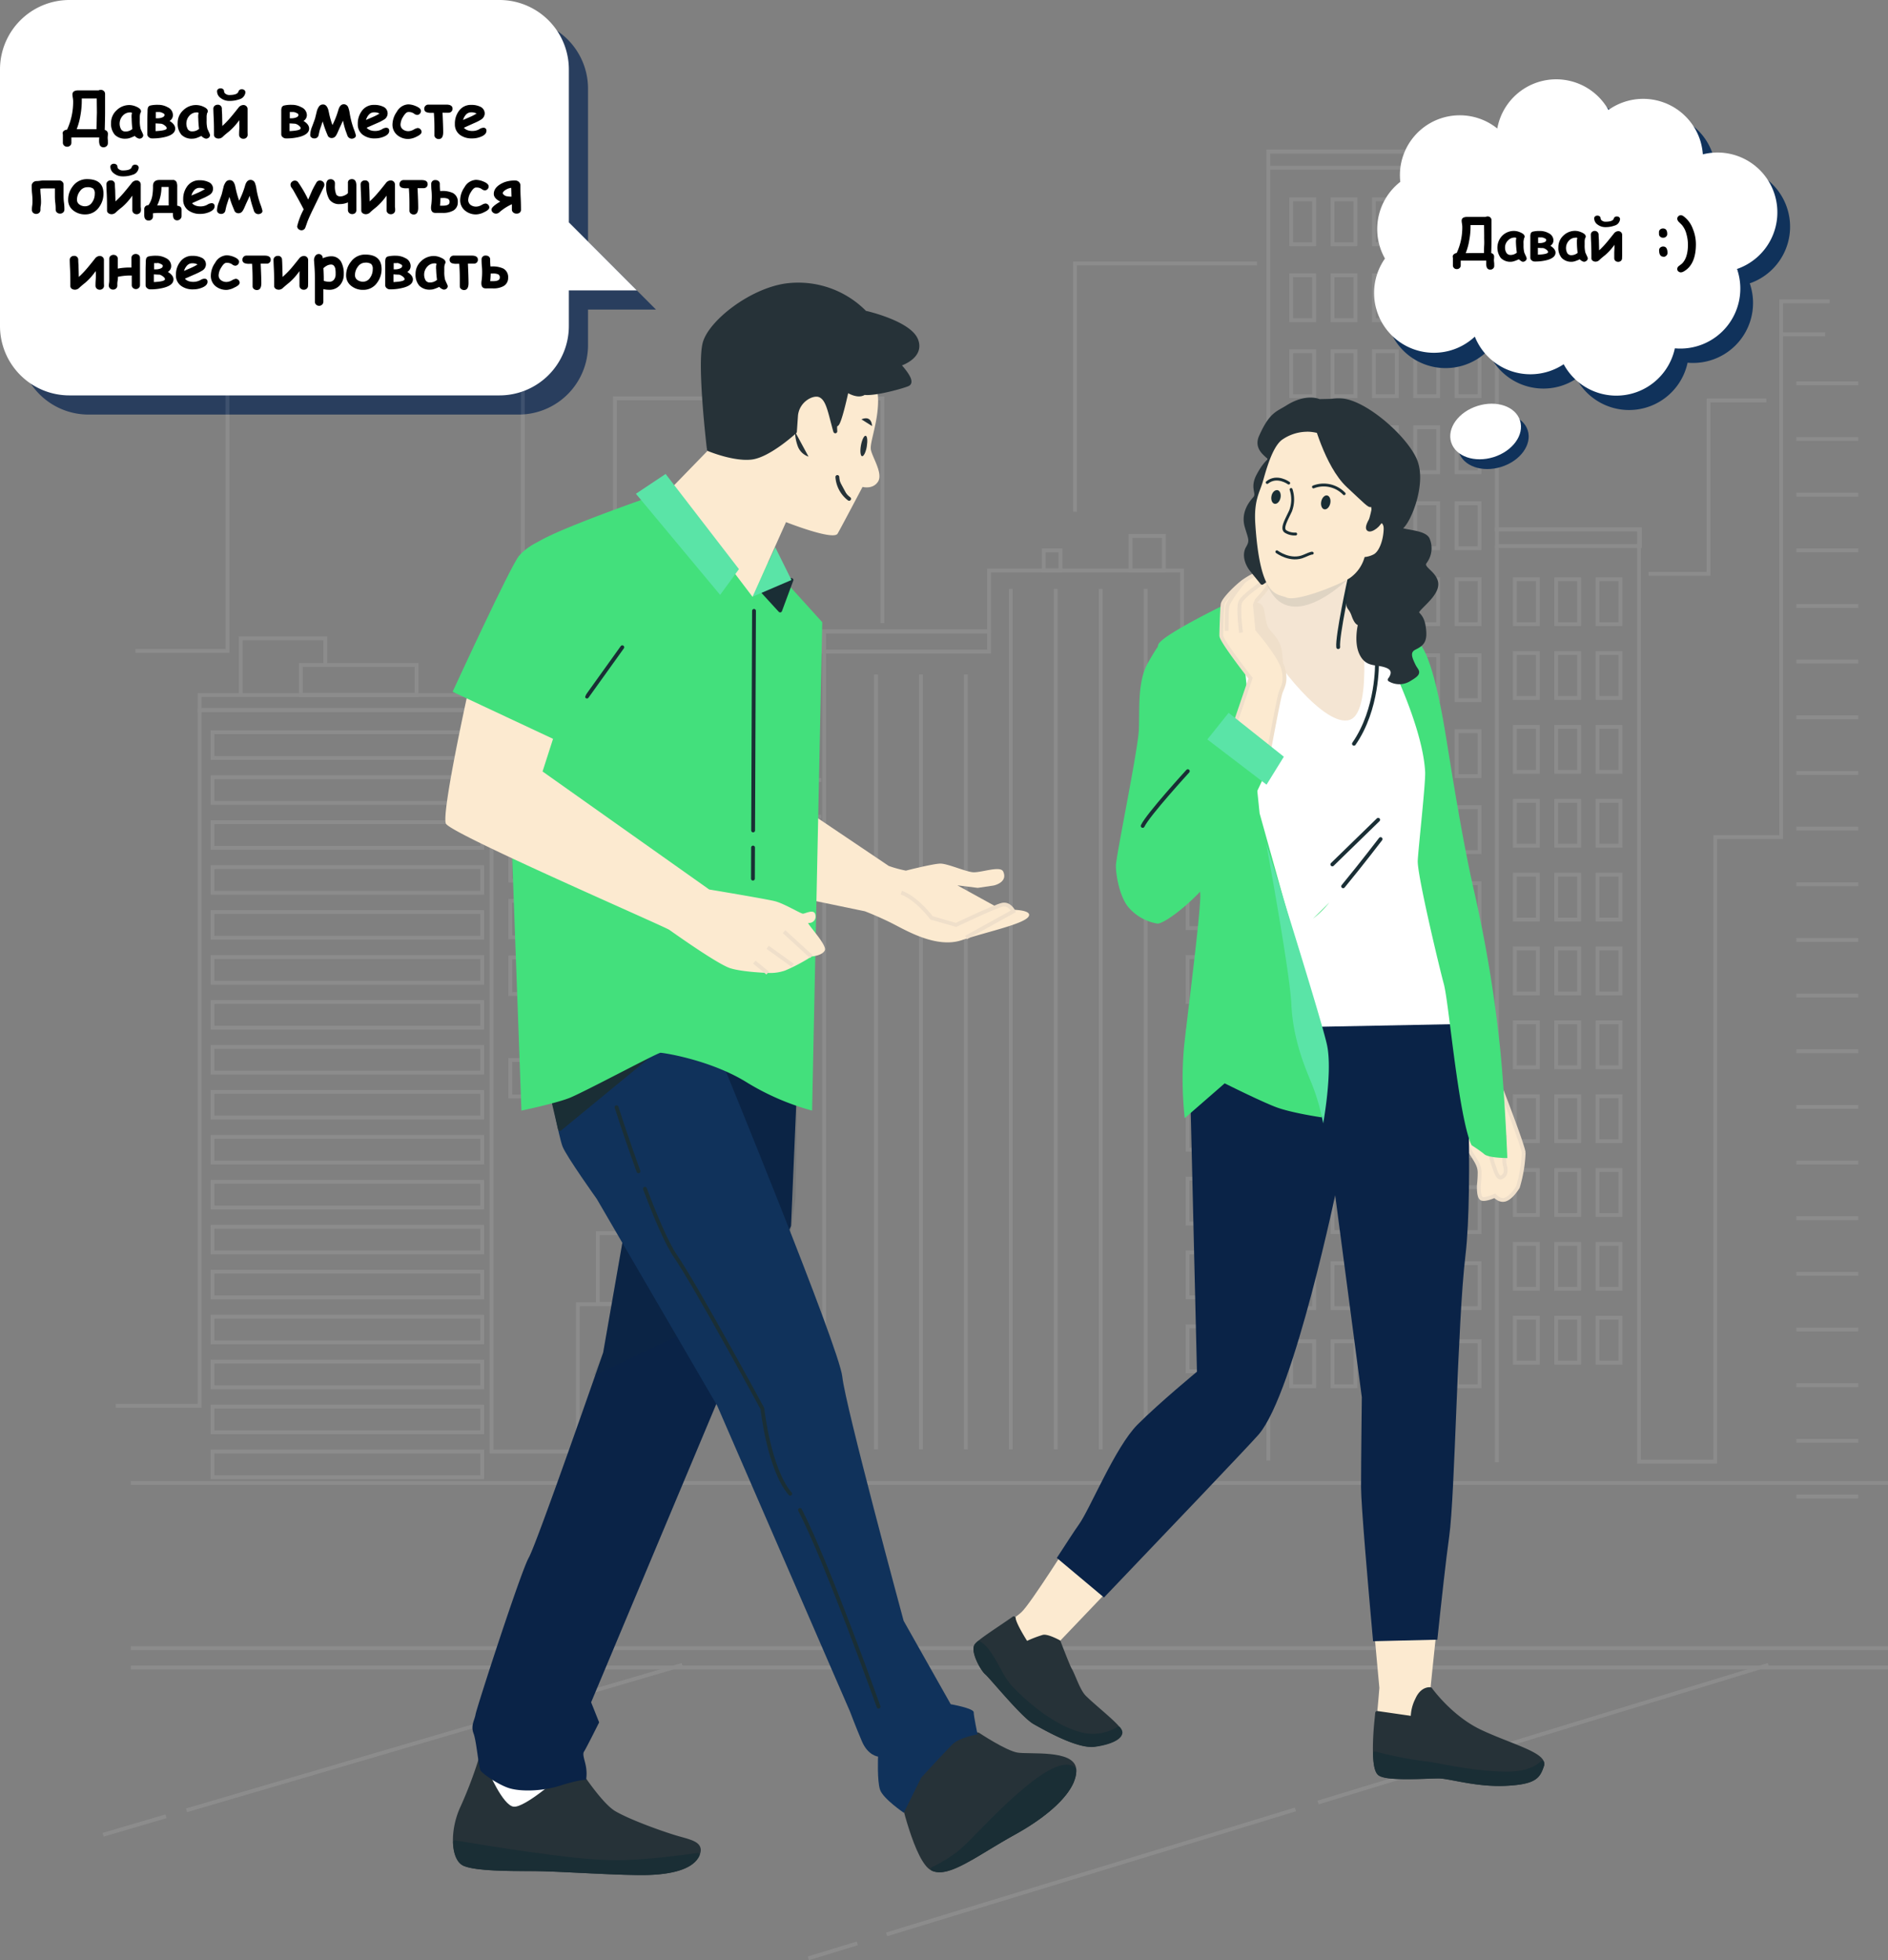 <?xml version="1.0" encoding="UTF-8"?> <svg xmlns="http://www.w3.org/2000/svg" id="Слой_1" data-name="Слой 1" viewBox="0 0 492.5 511.26"><rect x="0" y="0" width="492.5" height="511.26" fill="#808080" stroke="none"/> <defs> <style>.cls-1{fill:#293e5e;}.cls-17,.cls-2,.cls-22{opacity:0.1;}.cls-10,.cls-21,.cls-23,.cls-3{fill:none;}.cls-3{stroke:#fff;}.cls-21,.cls-3,.cls-4,.cls-8{stroke-miterlimit:10;}.cls-4,.cls-5{fill:#fcead0;}.cls-21,.cls-4{stroke:#efdfca;}.cls-20,.cls-22,.cls-6{fill:#263238;}.cls-6{stroke:#263238;}.cls-10,.cls-13,.cls-19,.cls-23,.cls-6,.cls-7{stroke-linecap:round;stroke-linejoin:round;}.cls-17,.cls-24,.cls-7{fill:#1a2e35;}.cls-10,.cls-13,.cls-19,.cls-23,.cls-7{stroke:#1a2e35;}.cls-16,.cls-8{fill:#0a2347;}.cls-8{stroke:#0a2347;}.cls-13,.cls-9{fill:#fff;}.cls-11{fill:#43e07c;}.cls-12{fill:#f4e5d3;}.cls-14,.cls-19{fill:#5ae4a7;}.cls-15{fill:#efdfca;}.cls-18{fill:#10325b;}.cls-23{stroke-width:0.75px;}</style> </defs> <path class="cls-1" d="M23.11,108.13H135.28A18.1,18.1,0,0,0,153.39,90V80.74h17.73L153.39,63V23.11A18.11,18.11,0,0,0,135.28,5H23.11A18.11,18.11,0,0,0,5,23.11V90A18.1,18.1,0,0,0,23.11,108.13Z"></path> <g class="cls-2"> <polyline class="cls-3" points="464.63 87.21 464.63 218.33 447.42 218.33 447.42 381.24 427.55 381.24 427.55 138.06 390.46 138.06 390.46 39.53 330.86 39.53 330.86 220.98 308.35 220.98 308.35 148.79 258.02 148.79 258.02 164.69 214.97 164.69 214.97 379.25 197.75 379.25 197.75 340.18 150.73 340.18 150.73 378.59 128.22 378.59 128.22 185.22 52.06 185.22 52.06 366.67 30.21 366.67"></polyline> <polyline class="cls-3" points="476.11 87.21 464.63 87.21 464.63 78.6 477.27 78.6"></polyline> <rect class="cls-3" x="390.46" y="138.06" width="37.31" height="4.36" transform="translate(818.24 280.48) rotate(-180)"></rect> <rect class="cls-3" x="330.86" y="39.53" width="59.78" height="4.24" transform="translate(721.5 83.29) rotate(-180)"></rect> <rect class="cls-3" x="294.9" y="139.79" width="8.7" height="8.99" transform="translate(598.5 288.58) rotate(-180)"></rect> <rect class="cls-3" x="272.27" y="143.57" width="4.35" height="5.22" transform="translate(548.89 292.35) rotate(-180)"></rect> <rect class="cls-3" x="214.83" y="164.69" width="43.19" height="5.28" transform="translate(472.84 334.65) rotate(-180)"></rect> <rect class="cls-3" x="52.07" y="181.28" width="76.15" height="3.94" transform="translate(180.29 366.5) rotate(-180)"></rect> <rect class="cls-3" x="78.47" y="173.45" width="30.17" height="7.83" transform="translate(187.12 354.73) rotate(-180)"></rect> <polyline class="cls-3" points="84.86 173.74 84.86 166.49 62.81 166.49 62.81 180.99"></polyline> <polyline class="cls-3" points="230.18 162.52 230.18 103.9 160.39 103.9 160.39 152.47 136.38 152.47 136.38 69.84 59.33 69.84 59.33 169.78 35.33 169.78"></polyline> <polyline class="cls-3" points="280.43 133.49 280.43 68.72 327.89 68.72"></polyline> <polyline class="cls-3" points="430.06 149.68 445.69 149.68 445.69 104.45 460.77 104.45"></polyline> <rect class="cls-3" x="379.96" y="51.97" width="5.99" height="11.72" transform="translate(765.92 115.67) rotate(-180)"></rect> <rect class="cls-3" x="369.18" y="51.97" width="5.99" height="11.72" transform="translate(744.34 115.67) rotate(-180)"></rect> <rect class="cls-3" x="358.39" y="51.97" width="5.99" height="11.72" transform="translate(722.77 115.67) rotate(-180)"></rect> <rect class="cls-3" x="347.61" y="51.97" width="5.99" height="11.72" transform="translate(701.2 115.67) rotate(-180)"></rect> <rect class="cls-3" x="336.82" y="51.97" width="5.99" height="11.72" transform="translate(679.63 115.67) rotate(-180)"></rect> <rect class="cls-3" x="379.96" y="71.79" width="5.99" height="11.72" transform="translate(765.92 155.31) rotate(-180)"></rect> <rect class="cls-3" x="369.18" y="71.79" width="5.99" height="11.72" transform="translate(744.34 155.31) rotate(-180)"></rect> <rect class="cls-3" x="358.39" y="71.79" width="5.99" height="11.72" transform="translate(722.77 155.31) rotate(-180)"></rect> <rect class="cls-3" x="347.61" y="71.79" width="5.99" height="11.72" transform="translate(701.2 155.31) rotate(-180)"></rect> <rect class="cls-3" x="336.82" y="71.79" width="5.99" height="11.72" transform="translate(679.63 155.31) rotate(-180)"></rect> <rect class="cls-3" x="379.96" y="91.61" width="5.99" height="11.72" transform="translate(765.92 194.95) rotate(-180)"></rect> <rect class="cls-3" x="369.18" y="91.61" width="5.99" height="11.72" transform="translate(744.34 194.95) rotate(-180)"></rect> <rect class="cls-3" x="358.39" y="91.61" width="5.99" height="11.72" transform="translate(722.77 194.95) rotate(-180)"></rect> <rect class="cls-3" x="347.61" y="91.61" width="5.99" height="11.72" transform="translate(701.2 194.95) rotate(-180)"></rect> <rect class="cls-3" x="336.82" y="91.61" width="5.99" height="11.72" transform="translate(679.63 194.95) rotate(-180)"></rect> <rect class="cls-3" x="379.96" y="111.43" width="5.99" height="11.72" transform="translate(765.92 234.59) rotate(-180)"></rect> <rect class="cls-3" x="369.18" y="111.43" width="5.99" height="11.72" transform="translate(744.34 234.59) rotate(-180)"></rect> <rect class="cls-3" x="358.39" y="111.43" width="5.99" height="11.72" transform="translate(722.77 234.59) rotate(-180)"></rect> <rect class="cls-3" x="347.61" y="111.43" width="5.99" height="11.72" transform="translate(701.2 234.59) rotate(-180)"></rect> <rect class="cls-3" x="336.82" y="111.43" width="5.99" height="11.72" transform="translate(679.63 234.59) rotate(-180)"></rect> <rect class="cls-3" x="379.96" y="131.25" width="5.99" height="11.72" transform="translate(765.92 274.23) rotate(-180)"></rect> <rect class="cls-3" x="369.18" y="131.25" width="5.99" height="11.72" transform="translate(744.34 274.23) rotate(-180)"></rect> <rect class="cls-3" x="358.39" y="131.25" width="5.99" height="11.72" transform="translate(722.77 274.23) rotate(-180)"></rect> <rect class="cls-3" x="347.61" y="131.25" width="5.99" height="11.72" transform="translate(701.2 274.23) rotate(-180)"></rect> <rect class="cls-3" x="336.82" y="131.25" width="5.99" height="11.72" transform="translate(679.63 274.23) rotate(-180)"></rect> <rect class="cls-3" x="379.96" y="151.08" width="5.99" height="11.72" transform="translate(765.92 313.87) rotate(-180)"></rect> <rect class="cls-3" x="369.18" y="151.08" width="5.99" height="11.72" transform="translate(744.34 313.87) rotate(-180)"></rect> <rect class="cls-3" x="358.39" y="151.08" width="5.99" height="11.72" transform="translate(722.77 313.87) rotate(-180)"></rect> <rect class="cls-3" x="347.61" y="151.08" width="5.99" height="11.72" transform="translate(701.2 313.87) rotate(-180)"></rect> <rect class="cls-3" x="336.82" y="151.08" width="5.99" height="11.72" transform="translate(679.63 313.87) rotate(-180)"></rect> <rect class="cls-3" x="416.73" y="151.08" width="5.99" height="11.72" transform="translate(839.45 313.87) rotate(-180)"></rect> <rect class="cls-3" x="405.95" y="151.08" width="5.99" height="11.72" transform="translate(817.88 313.87) rotate(-180)"></rect> <rect class="cls-3" x="395.16" y="151.08" width="5.99" height="11.72" transform="translate(796.31 313.87) rotate(-180)"></rect> <rect class="cls-3" x="416.73" y="170.34" width="5.99" height="11.72" transform="translate(839.45 352.4) rotate(-180)"></rect> <rect class="cls-3" x="405.95" y="170.34" width="5.99" height="11.72" transform="translate(817.88 352.4) rotate(-180)"></rect> <rect class="cls-3" x="395.16" y="170.34" width="5.99" height="11.72" transform="translate(796.31 352.4) rotate(-180)"></rect> <rect class="cls-3" x="416.73" y="189.6" width="5.99" height="11.72" transform="translate(839.45 390.92) rotate(-180)"></rect> <rect class="cls-3" x="405.95" y="189.6" width="5.99" height="11.72" transform="translate(817.88 390.92) rotate(-180)"></rect> <rect class="cls-3" x="395.16" y="189.6" width="5.99" height="11.72" transform="translate(796.31 390.92) rotate(-180)"></rect> <rect class="cls-3" x="416.73" y="208.86" width="5.99" height="11.72" transform="translate(839.45 429.45) rotate(-180)"></rect> <rect class="cls-3" x="405.95" y="208.86" width="5.99" height="11.72" transform="translate(817.88 429.45) rotate(-180)"></rect> <rect class="cls-3" x="395.16" y="208.86" width="5.99" height="11.72" transform="translate(796.31 429.45) rotate(-180)"></rect> <rect class="cls-3" x="416.73" y="228.12" width="5.99" height="11.72" transform="translate(839.45 467.97) rotate(-180)"></rect> <rect class="cls-3" x="405.95" y="228.12" width="5.99" height="11.72" transform="translate(817.88 467.97) rotate(-180)"></rect> <rect class="cls-3" x="395.16" y="228.12" width="5.99" height="11.72" transform="translate(796.31 467.97) rotate(-180)"></rect> <rect class="cls-3" x="416.73" y="247.39" width="5.99" height="11.72" transform="translate(839.45 506.5) rotate(-180)"></rect> <rect class="cls-3" x="405.95" y="247.39" width="5.99" height="11.72" transform="translate(817.88 506.5) rotate(-180)"></rect> <rect class="cls-3" x="395.16" y="247.39" width="5.99" height="11.72" transform="translate(796.31 506.5) rotate(-180)"></rect> <rect class="cls-3" x="416.73" y="266.65" width="5.99" height="11.72" transform="translate(839.45 545.02) rotate(-180)"></rect> <rect class="cls-3" x="405.95" y="266.65" width="5.99" height="11.72" transform="translate(817.88 545.02) rotate(-180)"></rect> <rect class="cls-3" x="395.16" y="266.65" width="5.99" height="11.72" transform="translate(796.31 545.02) rotate(-180)"></rect> <rect class="cls-3" x="416.73" y="285.91" width="5.99" height="11.72" transform="translate(839.45 583.55) rotate(-180)"></rect> <rect class="cls-3" x="405.95" y="285.91" width="5.99" height="11.72" transform="translate(817.88 583.55) rotate(-180)"></rect> <rect class="cls-3" x="395.16" y="285.91" width="5.99" height="11.72" transform="translate(796.31 583.55) rotate(-180)"></rect> <rect class="cls-3" x="416.73" y="305.17" width="5.99" height="11.72" transform="translate(839.45 622.07) rotate(-180)"></rect> <rect class="cls-3" x="405.95" y="305.17" width="5.99" height="11.72" transform="translate(817.88 622.07) rotate(-180)"></rect> <rect class="cls-3" x="395.16" y="305.17" width="5.99" height="11.72" transform="translate(796.31 622.07) rotate(-180)"></rect> <rect class="cls-3" x="416.73" y="324.44" width="5.99" height="11.72" transform="translate(839.45 660.6) rotate(-180)"></rect> <rect class="cls-3" x="405.95" y="324.44" width="5.99" height="11.72" transform="translate(817.88 660.6) rotate(-180)"></rect> <rect class="cls-3" x="395.16" y="324.44" width="5.99" height="11.72" transform="translate(796.31 660.6) rotate(-180)"></rect> <rect class="cls-3" x="416.73" y="343.7" width="5.99" height="11.72" transform="translate(839.45 699.12) rotate(-180)"></rect> <rect class="cls-3" x="405.95" y="343.7" width="5.99" height="11.72" transform="translate(817.88 699.12) rotate(-180)"></rect> <rect class="cls-3" x="395.16" y="343.7" width="5.99" height="11.72" transform="translate(796.31 699.12) rotate(-180)"></rect> <rect class="cls-3" x="320.57" y="230.36" width="5.99" height="11.72" transform="translate(647.13 472.44) rotate(-180)"></rect> <rect class="cls-3" x="309.78" y="230.36" width="5.99" height="11.72" transform="translate(625.56 472.44) rotate(-180)"></rect> <rect class="cls-3" x="320.57" y="249.62" width="5.99" height="11.72" transform="translate(647.13 510.96) rotate(-180)"></rect> <rect class="cls-3" x="309.78" y="249.62" width="5.99" height="11.72" transform="translate(625.56 510.96) rotate(-180)"></rect> <rect class="cls-3" x="320.57" y="268.88" width="5.99" height="11.72" transform="translate(647.13 549.49) rotate(-180)"></rect> <rect class="cls-3" x="309.78" y="268.88" width="5.99" height="11.72" transform="translate(625.56 549.49) rotate(-180)"></rect> <rect class="cls-3" x="320.57" y="288.14" width="5.99" height="11.72" transform="translate(647.13 588.01) rotate(-180)"></rect> <rect class="cls-3" x="309.78" y="288.14" width="5.99" height="11.72" transform="translate(625.56 588.01) rotate(-180)"></rect> <rect class="cls-3" x="320.57" y="307.41" width="5.99" height="11.72" transform="translate(647.13 626.54) rotate(-180)"></rect> <rect class="cls-3" x="309.78" y="307.41" width="5.99" height="11.72" transform="translate(625.56 626.54) rotate(-180)"></rect> <rect class="cls-3" x="320.57" y="326.67" width="5.99" height="11.72" transform="translate(647.13 665.06) rotate(-180)"></rect> <rect class="cls-3" x="309.78" y="326.67" width="5.99" height="11.72" transform="translate(625.56 665.06) rotate(-180)"></rect> <rect class="cls-3" x="320.57" y="345.93" width="5.99" height="11.72" transform="translate(647.13 703.59) rotate(-180)"></rect> <rect class="cls-3" x="309.78" y="345.93" width="5.99" height="11.72" transform="translate(625.56 703.59) rotate(-180)"></rect> <rect class="cls-3" x="379.96" y="170.9" width="5.99" height="11.72" transform="translate(765.92 353.52) rotate(-180)"></rect> <rect class="cls-3" x="369.18" y="170.9" width="5.99" height="11.72" transform="translate(744.34 353.52) rotate(-180)"></rect> <rect class="cls-3" x="358.39" y="170.9" width="5.99" height="11.72" transform="translate(722.77 353.52) rotate(-180)"></rect> <rect class="cls-3" x="347.61" y="170.9" width="5.99" height="11.72" transform="translate(701.2 353.52) rotate(-180)"></rect> <rect class="cls-3" x="336.82" y="170.9" width="5.99" height="11.72" transform="translate(679.63 353.52) rotate(-180)"></rect> <rect class="cls-3" x="379.96" y="190.72" width="5.99" height="11.72" transform="translate(765.92 393.16) rotate(-180)"></rect> <rect class="cls-3" x="369.18" y="190.72" width="5.99" height="11.72" transform="translate(744.34 393.16) rotate(-180)"></rect> <rect class="cls-3" x="358.39" y="190.72" width="5.99" height="11.72" transform="translate(722.77 393.16) rotate(-180)"></rect> <rect class="cls-3" x="347.61" y="190.72" width="5.99" height="11.72" transform="translate(701.2 393.16) rotate(-180)"></rect> <rect class="cls-3" x="336.82" y="190.72" width="5.99" height="11.72" transform="translate(679.63 393.16) rotate(-180)"></rect> <rect class="cls-3" x="379.96" y="210.54" width="5.99" height="11.72" transform="translate(765.92 432.8) rotate(-180)"></rect> <rect class="cls-3" x="369.18" y="210.54" width="5.99" height="11.72" transform="translate(744.34 432.8) rotate(-180)"></rect> <rect class="cls-3" x="358.39" y="210.54" width="5.99" height="11.72" transform="translate(722.77 432.8) rotate(-180)"></rect> <rect class="cls-3" x="347.61" y="210.54" width="5.99" height="11.72" transform="translate(701.2 432.8) rotate(-180)"></rect> <rect class="cls-3" x="336.82" y="210.54" width="5.99" height="11.72" transform="translate(679.63 432.8) rotate(-180)"></rect> <rect class="cls-3" x="379.96" y="230.36" width="5.99" height="11.72" transform="translate(765.92 472.44) rotate(-180)"></rect> <rect class="cls-3" x="369.18" y="230.36" width="5.99" height="11.72" transform="translate(744.34 472.44) rotate(-180)"></rect> <rect class="cls-3" x="358.39" y="230.36" width="5.99" height="11.72" transform="translate(722.77 472.44) rotate(-180)"></rect> <rect class="cls-3" x="347.61" y="230.36" width="5.99" height="11.72" transform="translate(701.2 472.44) rotate(-180)"></rect> <rect class="cls-3" x="336.82" y="230.36" width="5.99" height="11.72" transform="translate(679.63 472.44) rotate(-180)"></rect> <rect class="cls-3" x="379.96" y="250.18" width="5.99" height="11.72" transform="translate(765.92 512.08) rotate(-180)"></rect> <rect class="cls-3" x="369.18" y="250.18" width="5.99" height="11.72" transform="translate(744.34 512.08) rotate(-180)"></rect> <rect class="cls-3" x="358.39" y="250.18" width="5.99" height="11.72" transform="translate(722.77 512.08) rotate(-180)"></rect> <rect class="cls-3" x="347.61" y="250.18" width="5.99" height="11.72" transform="translate(701.2 512.08) rotate(-180)"></rect> <rect class="cls-3" x="336.82" y="250.18" width="5.99" height="11.72" transform="translate(679.63 512.08) rotate(-180)"></rect> <rect class="cls-3" x="379.96" y="270" width="5.99" height="11.72" transform="translate(765.92 551.72) rotate(-180)"></rect> <rect class="cls-3" x="369.18" y="270" width="5.99" height="11.72" transform="translate(744.34 551.72) rotate(-180)"></rect> <rect class="cls-3" x="358.39" y="270" width="5.99" height="11.72" transform="translate(722.77 551.72) rotate(-180)"></rect> <rect class="cls-3" x="347.61" y="270" width="5.99" height="11.72" transform="translate(701.2 551.72) rotate(-180)"></rect> <rect class="cls-3" x="336.82" y="270" width="5.99" height="11.72" transform="translate(679.63 551.72) rotate(-180)"></rect> <rect class="cls-3" x="379.96" y="289.82" width="5.99" height="11.72" transform="translate(765.92 591.36) rotate(-180)"></rect> <rect class="cls-3" x="369.18" y="289.82" width="5.99" height="11.72" transform="translate(744.34 591.36) rotate(-180)"></rect> <rect class="cls-3" x="358.39" y="289.82" width="5.99" height="11.72" transform="translate(722.77 591.36) rotate(-180)"></rect> <rect class="cls-3" x="347.61" y="289.82" width="5.99" height="11.72" transform="translate(701.2 591.36) rotate(-180)"></rect> <rect class="cls-3" x="336.82" y="289.82" width="5.99" height="11.72" transform="translate(679.63 591.36) rotate(-180)"></rect> <rect class="cls-3" x="379.96" y="309.64" width="5.99" height="11.72" transform="translate(765.92 631) rotate(-180)"></rect> <rect class="cls-3" x="369.18" y="309.64" width="5.99" height="11.72" transform="translate(744.34 631) rotate(-180)"></rect> <rect class="cls-3" x="358.39" y="309.64" width="5.99" height="11.72" transform="translate(722.77 631) rotate(-180)"></rect> <rect class="cls-3" x="347.61" y="309.64" width="5.99" height="11.72" transform="translate(701.2 631) rotate(-180)"></rect> <rect class="cls-3" x="336.82" y="309.64" width="5.99" height="11.72" transform="translate(679.63 631) rotate(-180)"></rect> <rect class="cls-3" x="379.96" y="329.46" width="5.99" height="11.72" transform="translate(765.92 670.65) rotate(-180)"></rect> <rect class="cls-3" x="369.18" y="329.46" width="5.99" height="11.72" transform="translate(744.34 670.65) rotate(-180)"></rect> <rect class="cls-3" x="358.39" y="329.46" width="5.99" height="11.72" transform="translate(722.77 670.65) rotate(-180)"></rect> <rect class="cls-3" x="347.61" y="329.46" width="5.99" height="11.72" transform="translate(701.2 670.65) rotate(-180)"></rect> <rect class="cls-3" x="336.82" y="329.46" width="5.99" height="11.72" transform="translate(679.63 670.65) rotate(-180)"></rect> <rect class="cls-3" x="379.96" y="349.84" width="5.99" height="11.72" transform="translate(765.92 711.4) rotate(-180)"></rect> <rect class="cls-3" x="369.18" y="349.84" width="5.99" height="11.72" transform="translate(744.34 711.4) rotate(-180)"></rect> <rect class="cls-3" x="358.39" y="349.84" width="5.99" height="11.72" transform="translate(722.77 711.4) rotate(-180)"></rect> <rect class="cls-3" x="347.61" y="349.84" width="5.99" height="11.72" transform="translate(701.2 711.4) rotate(-180)"></rect> <rect class="cls-3" x="336.82" y="349.84" width="5.99" height="11.72" transform="translate(679.63 711.4) rotate(-180)"></rect> <line class="cls-3" x1="390.46" y1="142.42" x2="390.46" y2="381.38"></line> <line class="cls-3" x1="298.85" y1="153.59" x2="298.85" y2="378.03"></line> <line class="cls-3" x1="287.13" y1="153.59" x2="287.13" y2="378.03"></line> <line class="cls-3" x1="275.4" y1="153.59" x2="275.4" y2="378.03"></line> <line class="cls-3" x1="263.68" y1="153.59" x2="263.68" y2="378.03"></line> <line class="cls-3" x1="251.96" y1="175.92" x2="251.96" y2="378.03"></line> <line class="cls-3" x1="240.23" y1="175.92" x2="240.23" y2="378.03"></line> <line class="cls-3" x1="228.51" y1="175.92" x2="228.51" y2="378.03"></line> <line class="cls-3" x1="484.75" y1="99.99" x2="468.59" y2="99.99"></line> <line class="cls-3" x1="484.75" y1="114.5" x2="468.59" y2="114.5"></line> <line class="cls-3" x1="484.75" y1="129.02" x2="468.59" y2="129.02"></line> <line class="cls-3" x1="484.75" y1="143.54" x2="468.59" y2="143.54"></line> <line class="cls-3" x1="484.75" y1="158.05" x2="468.59" y2="158.05"></line> <line class="cls-3" x1="484.75" y1="172.57" x2="468.59" y2="172.57"></line> <line class="cls-3" x1="484.75" y1="187.09" x2="468.59" y2="187.09"></line> <line class="cls-3" x1="484.75" y1="201.6" x2="468.59" y2="201.6"></line> <line class="cls-3" x1="484.75" y1="216.12" x2="468.59" y2="216.12"></line> <line class="cls-3" x1="484.75" y1="230.64" x2="468.59" y2="230.64"></line> <line class="cls-3" x1="484.75" y1="245.15" x2="468.59" y2="245.15"></line> <line class="cls-3" x1="484.75" y1="259.67" x2="468.59" y2="259.67"></line> <line class="cls-3" x1="484.75" y1="274.19" x2="468.59" y2="274.19"></line> <line class="cls-3" x1="484.75" y1="288.7" x2="468.59" y2="288.7"></line> <line class="cls-3" x1="484.75" y1="303.22" x2="468.59" y2="303.22"></line> <line class="cls-3" x1="484.75" y1="317.74" x2="468.59" y2="317.74"></line> <line class="cls-3" x1="484.75" y1="332.25" x2="468.59" y2="332.25"></line> <line class="cls-3" x1="484.75" y1="346.77" x2="468.59" y2="346.77"></line> <line class="cls-3" x1="484.75" y1="361.28" x2="468.59" y2="361.28"></line> <line class="cls-3" x1="484.75" y1="375.8" x2="468.59" y2="375.8"></line> <line class="cls-3" x1="484.75" y1="390.32" x2="468.59" y2="390.32"></line> <rect class="cls-3" x="55.42" y="191" width="70.35" height="6.7" transform="translate(181.2 388.69) rotate(-180)"></rect> <rect class="cls-3" x="55.42" y="202.72" width="70.35" height="6.7" transform="translate(181.2 412.14) rotate(-180)"></rect> <rect class="cls-3" x="55.42" y="214.45" width="70.35" height="6.7" transform="translate(181.2 435.59) rotate(-180)"></rect> <rect class="cls-3" x="55.42" y="226.17" width="70.35" height="6.7" transform="translate(181.2 459.04) rotate(-180)"></rect> <rect class="cls-3" x="55.42" y="237.89" width="70.35" height="6.7" transform="translate(181.2 482.49) rotate(-180)"></rect> <rect class="cls-3" x="55.42" y="249.62" width="70.35" height="6.7" transform="translate(181.2 505.94) rotate(-180)"></rect> <rect class="cls-3" x="55.42" y="261.34" width="70.35" height="6.7" transform="translate(181.2 529.39) rotate(-180)"></rect> <rect class="cls-3" x="55.42" y="273.07" width="70.35" height="6.7" transform="translate(181.2 552.84) rotate(-180)"></rect> <rect class="cls-3" x="55.42" y="284.79" width="70.35" height="6.7" transform="translate(181.2 576.29) rotate(-180)"></rect> <rect class="cls-3" x="55.42" y="296.52" width="70.35" height="6.7" transform="translate(181.2 599.74) rotate(-180)"></rect> <rect class="cls-3" x="55.42" y="308.24" width="70.35" height="6.7" transform="translate(181.2 623.19) rotate(-180)"></rect> <rect class="cls-3" x="55.42" y="319.97" width="70.35" height="6.7" transform="translate(181.2 646.64) rotate(-180)"></rect> <rect class="cls-3" x="55.42" y="331.69" width="70.35" height="6.7" transform="translate(181.2 670.09) rotate(-180)"></rect> <rect class="cls-3" x="55.42" y="343.42" width="70.35" height="6.7" transform="translate(181.2 693.54) rotate(-180)"></rect> <rect class="cls-3" x="55.42" y="355.14" width="70.35" height="6.7" transform="translate(181.2 716.99) rotate(-180)"></rect> <rect class="cls-3" x="55.42" y="366.87" width="70.35" height="6.7" transform="translate(181.2 740.44) rotate(-180)"></rect> <rect class="cls-3" x="55.42" y="378.59" width="70.35" height="6.7" transform="translate(181.2 763.89) rotate(-180)"></rect> <rect class="cls-3" x="155.92" y="321.64" width="35.17" height="18.42" transform="translate(347.02 661.71) rotate(-180)"></rect> <rect class="cls-3" x="164.3" y="289.26" width="18.42" height="32.38" transform="translate(347.02 610.9) rotate(-180)"></rect> <line class="cls-3" x1="330.86" y1="220.98" x2="330.86" y2="380.94"></line> <line class="cls-3" x1="128.83" y1="203.45" x2="214.24" y2="203.45"></line> <line class="cls-3" x1="128.83" y1="212.99" x2="214.24" y2="212.99"></line> <rect class="cls-3" x="197.4" y="220.15" width="13.03" height="9.54" transform="translate(407.82 449.83) rotate(-180)"></rect> <rect class="cls-3" x="181.33" y="220.15" width="13.03" height="9.54" transform="translate(375.68 449.83) rotate(-180)"></rect> <rect class="cls-3" x="165.26" y="220.15" width="13.03" height="9.54" transform="translate(343.55 449.83) rotate(-180)"></rect> <rect class="cls-3" x="149.19" y="220.15" width="13.03" height="9.54" transform="translate(311.41 449.83) rotate(-180)"></rect> <rect class="cls-3" x="133.12" y="220.15" width="13.03" height="9.54" transform="translate(279.27 449.83) rotate(-180)"></rect> <rect class="cls-3" x="197.4" y="234.94" width="13.03" height="9.54" transform="translate(407.82 479.42) rotate(-180)"></rect> <rect class="cls-3" x="181.33" y="234.94" width="13.03" height="9.54" transform="translate(375.68 479.42) rotate(-180)"></rect> <rect class="cls-3" x="165.26" y="234.94" width="13.03" height="9.54" transform="translate(343.55 479.42) rotate(-180)"></rect> <rect class="cls-3" x="149.19" y="234.94" width="13.03" height="9.54" transform="translate(311.41 479.42) rotate(-180)"></rect> <rect class="cls-3" x="133.12" y="234.94" width="13.03" height="9.54" transform="translate(279.27 479.42) rotate(-180)"></rect> <rect class="cls-3" x="197.4" y="249.73" width="13.03" height="9.54" transform="translate(407.82 509) rotate(-180)"></rect> <rect class="cls-3" x="181.33" y="249.73" width="13.03" height="9.54" transform="translate(375.68 509) rotate(-180)"></rect> <rect class="cls-3" x="165.26" y="249.73" width="13.03" height="9.54" transform="translate(343.55 509) rotate(-180)"></rect> <rect class="cls-3" x="149.19" y="249.73" width="13.03" height="9.54" transform="translate(311.41 509) rotate(-180)"></rect> <rect class="cls-3" x="133.12" y="249.73" width="13.03" height="9.54" transform="translate(279.27 509) rotate(-180)"></rect> <rect class="cls-3" x="197.4" y="276.45" width="13.03" height="9.54" transform="translate(407.82 562.44) rotate(-180)"></rect> <rect class="cls-3" x="181.33" y="276.45" width="13.03" height="9.54" transform="translate(375.68 562.44) rotate(-180)"></rect> <rect class="cls-3" x="165.26" y="276.45" width="13.03" height="9.54" transform="translate(343.55 562.44) rotate(-180)"></rect> <rect class="cls-3" x="149.19" y="276.45" width="13.03" height="9.54" transform="translate(311.41 562.44) rotate(-180)"></rect> <rect class="cls-3" x="133.12" y="276.45" width="13.03" height="9.54" transform="translate(279.27 562.44) rotate(-180)"></rect> </g> <g class="cls-2"> <line class="cls-3" x1="492.5" y1="386.78" x2="34.13" y2="386.78"></line> <line class="cls-3" x1="492.5" y1="434.92" x2="34.13" y2="434.92"></line> <line class="cls-3" x1="492.5" y1="429.88" x2="34.13" y2="429.88"></line> <line class="cls-3" x1="43.31" y1="473.73" x2="26.89" y2="478.55"></line> <line class="cls-3" x1="177.96" y1="434.24" x2="48.65" y2="472.17"></line> <line class="cls-3" x1="223.63" y1="506.88" x2="210.86" y2="510.78"></line> <line class="cls-3" x1="337.93" y1="471.94" x2="231.26" y2="504.54"></line> <line class="cls-3" x1="461.3" y1="434.24" x2="343.84" y2="470.14"></line> </g> <path class="cls-4" d="M391.81,284.64s5.46,14.12,5.65,16a35.79,35.79,0,0,1-1.51,9c-.37.56-1.69,2.63-3.2,3.2s-2.82-.94-2.82-.94-2.45,1.13-3.39.75-.76-3.58-.76-3.58a28.89,28.89,0,0,0,.19-3.2c0-1.7-.75-2.83-2.07-4.9s-3.39-8.66-3.39-10.92.15-5.22.15-5.22Z"></path> <path class="cls-4" d="M392.66,296s-.52,6.24-.13,7.8.39,2.6-.78,3.25-1.82-2.34-2.34-3.64a31.82,31.82,0,0,1-1-4.55,26.38,26.38,0,0,1-2.47-3.77,16.31,16.31,0,0,1-.91-4.17"></path> <path class="cls-5" d="M381.81,266.36s2.13,43.22,0,61-2.7,62.32-4.24,73.32-4.44,39.94-4.44,39.94,5.21,7.33,12.93,11,17.17,6,16.21,8.88-1.74,4.44-9.46,4.82-14.66-1.93-17.56-1.93-13.69.78-15.43-.77-1.16-10.22-.77-13.89.77-8.49.77-8.49-4.25-45.34-4.25-52.29.2-23.54.2-23.54l-7.33-55.57s-11.2,54.22-20.46,65c-3.11,3.62-51.71,54.41-51.71,54.41s2.4,6.29,2.9,7.14c1.06,1.81,2.18,5.71,3.86,7.33,3.05,3,9.26,7.72,9.26,9.07s-2.51,2.7-6.76,3.28S273,451,269.91,449.27s-11.39-12-12.55-12.93-3.66-5.59-2.7-7.14,9.26-6.37,11.77-8.68S279,402,281.87,397.94s9.45-20.25,15.24-26S312.74,358,312.74,358L311,285.26l1.93-23.34,69.85-2.7Z"></path> <path class="cls-6" d="M359.05,448.69c.06-.62.13-1.27.19-1.92l9.26,1.34a10.55,10.55,0,0,1,1.16-4.82c1.35-3.09,3.47-2.7,3.47-2.7s5.21,7.33,12.93,11,17.17,6,16.21,8.88-1.74,4.44-9.46,4.82-14.66-1.93-17.56-1.93-13.69.78-15.43-.77S358.66,452.36,359.05,448.69Z"></path> <path class="cls-7" d="M358.66,457.33a103.6,103.6,0,0,0,12.93,2.55c2.89.19,11.38,2.51,20.84,2.7,5.7.12,8.52-1.52,9.86-2.84a1.26,1.26,0,0,1,0,.72c-1,2.89-1.74,4.44-9.46,4.82s-14.66-1.93-17.56-1.93-13.69.78-15.43-.77C359,461.89,358.73,459.78,358.66,457.33Z"></path> <path class="cls-6" d="M264.46,422.08c0,.06,0,.12,0,.18.39,1.93,3.28,6.36,3.28,6.36a30,30,0,0,1,4.44-1.73c1.16-.2,4,1.35,4,1.35s2.4,6.29,2.9,7.14c1.06,1.81,2.18,5.71,3.86,7.33,3.05,3,9.26,7.72,9.26,9.07s-2.51,2.7-6.76,3.28S273,451,269.91,449.27s-11.39-12-12.55-12.93-3.66-5.59-2.7-7.14C255.44,428,261,424.55,264.46,422.08Z"></path> <path class="cls-7" d="M257.36,436.34c-1.15-1-3.66-5.59-2.7-7.14a3.84,3.84,0,0,1,.68-.71c3.59,2.12,5.18,8.33,8.39,11.71,3.67,3.86,10.61,10,17.75,12a12.8,12.8,0,0,0,10.29-1.36,1.94,1.94,0,0,1,.52,1c0,1.35-2.51,2.7-6.76,3.28S273,451,269.91,449.27,258.52,437.31,257.36,436.34Z"></path> <path class="cls-8" d="M297.11,371.9c5.79-5.79,15.63-13.89,15.63-13.89L311,285.26l1.93-23.34,69.85-2.7-1,7.14s2.13,43.22,0,61-2.7,62.32-4.24,73.32c-.85,6-2.09,17.42-3.05,26.5l-15.86.38c-1.26-14-3.09-35.06-3.09-39.62,0-6.94.2-23.54.2-23.54l-7.33-55.57s-11.2,54.22-20.46,65c-2.12,2.47-25.4,26.88-40,42.15l-11.61-9.73c2.32-3.56,4.4-6.79,5.49-8.31C284.76,393.89,291.32,377.69,297.11,371.9Z"></path> <path class="cls-9" d="M378.92,267.13l-39.55.77s-20.46-62.71-23-73.32,0-31.64,3.28-33.77,14.85-5.4,17.55-5.59,16.6,4.24,21.42,8.3,15.82,31.45,16,38.78-.39,25.85-.39,27,8.49,35.12,8.49,35.12Z"></path> <path class="cls-10" d="M359.19,172.9s.32,12-6,21.09"></path> <line class="cls-10" x1="359.51" y1="213.82" x2="347.55" y2="225.46"></line> <path class="cls-11" d="M346.77,235.4a27.81,27.81,0,0,1-4.26,4.22"></path> <path class="cls-10" d="M360.14,218.85s-5,6.54-9.77,12.32"></path> <path class="cls-11" d="M349.79,156s16.78,8.68,20.06,11.38,5.79,15.63,6.95,22.39S381,217,384.52,232.4a345,345,0,0,1,6.94,42.45c1.16,12.34,1.74,27.2,1.74,27.2s-4.83,0-6-1-3.28-2.32-3.28-2.32-1.35-1.74-3.28-13.89-3.09-24.89-4.05-28.36-6.95-28.37-6.76-32,2.08-20.29,1.93-23.16c-.63-12.06-10-30.68-10.8-31.83S349.79,156,349.79,156Z"></path> <line class="cls-11" x1="382.78" y1="264.43" x2="387.22" y2="301.09"></line> <path class="cls-12" d="M354.85,159.06s3.69,26.43-2.72,28.68-20-15.22-23.23-22.27l-2.24-6.57,4-10.73,25.79-.48Z"></path> <path class="cls-13" d="M352.08,150.79s-3.32,15.16-3,18"></path> <path class="cls-11" d="M320.67,157.12s-18,8.67-18.56,11.1,11.21,59,11,65.72-3.28,30.1-4.25,39.17a94.23,94.23,0,0,0,.19,18.52l10.42-9.07s9.26,4.63,13.32,6.18,12,2.7,12,2.7,1.35-17.75-1.54-27.4-14.67-51.9-14.67-51.9-5-48.43-5-50.17v-5Z"></path> <path class="cls-14" d="M330.3,220.05s6.17,33.38,6.56,41.87,3.09,15.43,5.21,20.45A55.89,55.89,0,0,1,345.16,293s2.5-13.5,1-20.45S330.3,220.05,330.3,220.05Z"></path> <path class="cls-11" d="M305,165.83c-1.54.58-2.91,2.39-5.59,7.14s-2.13,11.77-2.32,17.17-6,33.19-6,35.7,1,8.1,3.28,10.8a12.71,12.71,0,0,0,7.53,4.25c1.92.19,11.19-6.95,15.43-13.7s13.31-26.63,13.31-26.63L319.11,193l-9.26,8.1a68.49,68.49,0,0,0-2.71-15.82"></path> <path class="cls-13" d="M309.85,201.14s-10.42,11.38-11.77,14.28"></path> <path class="cls-15" d="M327.27,157.12a2.23,2.23,0,0,1,2.42,1.73c.35,1.91.7,4.17,1.22,5s3.12,3,3.47,5.9a44.22,44.22,0,0,1,.35,4.69,84,84,0,0,1-6.6-5.73c-1.56-1.73-3.47-4.86-3.29-7.46S324.84,155.38,327.27,157.12Z"></path> <path class="cls-4" d="M326.22,176.9s-7.63-9.72-7.63-11.11.17-6.77.35-8.15,4-5,5.55-6.08,4-2.43,4-1.56a4.74,4.74,0,0,0,.74,2s2.21-.79,1.69.59-3.64,4.52-3.64,4.52l.69,7.11s5.9,6.77,6.77,10.24-.18,4.68-.7,6.24-2.95,14.75-2.95,14.75l-9-6.42Z"></path> <path class="cls-4" d="M329.22,152s-5,3.45-5.67,5,.18,8,.18,8"></path> <path class="cls-4" d="M324.49,151.56s-4.17,5.09-4.35,6.71-.18,6.29-.18,6.29"></path> <polygon class="cls-14" points="320.5 185.92 334.9 197.37 330.39 204.66 314.95 192.86 320.5 185.92"></polygon> <path class="cls-5" d="M211.26,212l20.58,13.86a30.2,30.2,0,0,0,4.48,1.22s7.14-1.83,9-1.83,6.32,2,8.36,2.24,7.21-1.78,8-.2c1.35,2.88-2.46,3.67-2.46,3.67l-4.17.62-5.31-.66,11.53,6.35s7.95-.4,7.13,1.63-10.8,4.08-17.52,6.32-14.68-2.65-18.35-4.48-6.93-3.06-6.93-3.06L209,234.24Z"></path> <path class="cls-4" d="M252,244.52l12.36-6.83s-1-2.11-2.89-1.71-12.1,5.26-12.1,5.26L243,239.4s-3.81-5.13-7.89-6.58"></path> <path class="cls-6" d="M150,460.49s6.29,10,10.22,12.32,12.85,5.5,16.52,6.55,6.55,1.57,5.24,4.45-5.77,4.46-12.58,4.72-23.85-1-30.14-1-14.94,0-18.08-1.31-3.41-8.91-.53-14.94a111,111,0,0,0,5.24-14.15Z"></path> <path class="cls-9" d="M145.81,463.63s-8.91,7.86-11.79,7.6-6.82-9.69-6.82-9.69Z"></path> <path class="cls-7" d="M136.38,483.29c9.43,1.31,18.6,2.62,26.73,2.36S182,483.81,182,483.81c-1.31,2.89-5.77,4.46-12.58,4.72s-23.85-1-30.14-1-14.94,0-18.08-1.31c-1.58-.65-2.43-2.89-2.53-5.71C123.33,481.27,130.55,482.48,136.38,483.29Z"></path> <path class="cls-16" d="M207.92,283.06l-1.57,36.69L154.2,444l2.09,5.24s-3.4,6.81-3.93,7.6.26,2.36.53,4.19a10.35,10.35,0,0,1,0,3.15s-1.84,0-6.82,1.57-10.74,1.57-13.63.52-6.55-3.67-7.07-4.45-1.05-7.6-1.84-9.7.27-3.41.53-5,11.79-37.21,13.89-40.88,19.39-53.46,19.39-53.46l6.82-39-7.08-43.25,26.21-3.14Z"></path> <path class="cls-17" d="M198.64,338.05,154.82,358.9l2.52-6.12,6.82-39-3.65-41.62,20.43-2.53,27,17.49-.42,25.28s-1.69,13.27-2.11,14.74S198.64,338.05,198.64,338.05Z"></path> <path class="cls-6" d="M255.1,452.36s7.07,4.72,10.22,5.25,14.67-.79,14.93,3.93-5.76,11-15.72,16.51-17,11.27-21.23,9.43-8.12-19.39-8.12-19.39S241.21,451.32,255.1,452.36Z"></path> <path class="cls-7" d="M268.72,465.73c9.44-7.6,11.53-4.19,11.53-4.19.27,4.71-5.76,11-15.72,16.51s-17,11.27-21.23,9.43a40.87,40.87,0,0,0,5.77-3.41C253,481.45,259.29,473.33,268.72,465.73Z"></path> <path class="cls-7" d="M279.64,464.59c-1.75,4.19-7.17,9.07-15.11,13.46-4.24,2.34-7.94,4.72-11.14,6.55,4.42-4.2,12.56-11.86,16.64-15.2A22.24,22.24,0,0,1,279.64,464.59Z"></path> <path class="cls-18" d="M188.27,276.77s30.66,74.7,31.45,82.3,16,63.68,16,63.68L248,444.5s6,1.05,6,2.1,1,5.76,1,5.76-4.72.79-6.56,2.62-8.12,8.65-8.12,8.65l-4.56,9.18s-5.4-3.67-6.19-6-.52-8.65-.52-8.65-2.62-.26-4.19-3.93-3.15-7.86-3.15-7.86l-34.59-79.67-31.45-54s-7.86-11-8.91-13.63-3.41-15.72-3.41-15.72S162.85,265,171,265.24,188.27,276.77,188.27,276.77Z"></path> <polygon class="cls-7" points="169.66 275.06 146.06 294.46 143.45 283.33 169.66 275.06"></polygon> <path class="cls-10" d="M208.69,393.83c7.08,13.7,20.49,51.31,20.49,51.31"></path> <path class="cls-10" d="M168.23,310.05c2.73,7.22,5.71,14.31,8,17.62,5.55,8.12,22.64,39.73,22.64,39.73s1.71,15.8,7.26,22.21"></path> <path class="cls-10" d="M160.83,288.8s2.52,7.88,5.72,16.71"></path> <path class="cls-11" d="M199,145.17l15.49,17.12-2.65,127.38a65.26,65.26,0,0,1-17.33-7.54c-9.37-5.7-21.4-7.54-22.21-7.54s-20.18,10.4-23.85,11.82-12.43,3.26-12.43,3.26l-2.86-78.46s3.06-66.45,6.73-69.5,29.35-12,29.35-12Z"></path> <line class="cls-19" x1="196.44" y1="221.06" x2="196.41" y2="229.17"></line> <line class="cls-19" x1="196.69" y1="159.33" x2="196.46" y2="216.6"></line> <line class="cls-19" x1="162.33" y1="168.82" x2="153.11" y2="181.68"></line> <polygon class="cls-7" points="206.46 151.28 203.51 159.23 199.03 154.34 206.46 151.28"></polygon> <polygon class="cls-14" points="202.22 142.72 206.46 151.28 196.3 155.64 202.22 142.72"></polygon> <path class="cls-5" d="M225,90.14s4.06,8.66,4.06,14.34-2.17,10.83-1.9,12.72,3.25,6.23,1.9,8.39S225,127,225,127s-5.42,10.28-6.5,12.18-13.46-3-13.46-3l-8.73,19.49-21.39-28.15,10-10.29s-2.71-22.46-1.08-27.87S195.76,75.79,205,74.44a24.69,24.69,0,0,1,23,9.74c5.14,6.77,0,5.42,0,5.42Z"></path> <path class="cls-20" d="M207.39,112.6a11.64,11.64,0,0,0,.82,4.06,4.55,4.55,0,0,0,2.7,2.44"></path> <path class="cls-20" d="M224.58,116.19c-.26,1.47-.13,2.72.29,2.8s1-1.06,1.24-2.53.14-2.72-.29-2.8S224.85,114.72,224.58,116.19Z"></path> <path class="cls-6" d="M183.85,89.33c1.62-5.42,11.91-13.54,21.11-14.89a24.37,24.37,0,0,1,20.86,7.28l.2-.1s11.27,2.58,13,7.11-4.61,6.36-4.61,6.36,4.09,4.23,2.48,5.11c-.93.5-8.7,2.7-11.47,2.29-1.68,1.22-4.51-.71-4.51-.71s-1.9,8.93-2.71,8.93.27,4.06-.81,0-1.62-6.77-3.52-7.58-5.95,1.35-6.22,5.41l-.28,4.06s-6.76,6.23-11.36,6.77-11.1-2.17-11.1-2.17S182.22,94.74,183.85,89.33Z"></path> <path class="cls-20" d="M227.48,111.12s0-2.92-2.77-1.75"></path> <path class="cls-6" d="M221.5,130.11a7.87,7.87,0,0,1-3.07-5.7"></path> <polygon class="cls-14" points="192.76 148.44 187.85 155.16 165.88 128.79 173.63 123.62 192.76 148.44"></polygon> <path class="cls-5" d="M145,190.42l-3.47,10.8L185,232s14.68,2.44,17.12,3.05,6.73,3.26,7.34,3.26,3.06-1.42,3.26.41a1.67,1.67,0,0,1-1.83,2c-.61,0,4.89,5.71,4.28,7.13s-3.47,1.63-3.47,1.63a44.86,44.86,0,0,1-6.93,3.67,11.75,11.75,0,0,1-4.48.61s-6.52-.2-9.78-1.22-14.47-9-15.9-10-57.07-25.07-58.29-27.72,5.7-34,5.7-34Z"></path> <line class="cls-21" x1="211.66" y1="249.52" x2="204.53" y2="243"></line> <line class="cls-21" x1="200.25" y1="247.08" x2="206.77" y2="251.77"></line> <line class="cls-21" x1="196.78" y1="250.95" x2="200.25" y2="253.8"></line> <path class="cls-5" d="M210.85,240.76s-1.43-2.65-3.26-2.85"></path> <path class="cls-11" d="M159.49,162.7l-11.42,31.79-30-14.06s15.08-32.81,17.33-35.46,6.72-4.9,9.37-4.9"></path> <path class="cls-22" d="M351.56,151.09s-15.76,15.58-21.28.7,17.33.91,17.33.91Z"></path> <path class="cls-6" d="M344.12,104.6s-3.26-1.61-8.33,1.6c-2.6,1.64-4.21,1.69-6.89,7.69-1.55,3.48,2.24,5,2.24,5.77s-1,.8-2.88,4.32.32,4.65-1,6.09-3,4-2.08,7.21,1.44,3.68.32,5.6-.16,4.33,1,5.77,2.72,3.36,2.72,3.36l1.44-1a28.86,28.86,0,0,0-1-4.8c-.64-1.92-.32-14.9-.32-14.9s5.29-15.54,7.85-15.7,7.37,1,15.22,8.49,2.56,17,2.24,18.58-1,2.89-1.44,5.29-.64,3.52-1.28,7.37.16,2.4,1.12,5.12,1.76,2.09,1.76,2.09-1.28,4.8.32,8,4,2.08,6.73,3.2.64,3.52.64,3.52a4.94,4.94,0,0,0,5.29-.16c3-1.76,1.76-1.92,1-3.52S367,170,369,169s3-1.76,2.4-5.6-2.72-2.89-1.12-4.65,5-4.48,4.32-7.05-4-3.52-2.88-5.12a5.91,5.91,0,0,0,.8-5.77c-.8-2.56-8.81-1.92-6.89-3.36s6.25-11.7,3.37-17.78-12.82-14.58-18.74-15.22a10.61,10.61,0,0,0-2.77.08Z"></path> <path class="cls-5" d="M340.76,112.61s4.8-.48,10.89,4.64,6.41,19.39,6.41,19.39,3-1.61,2.88,1.44-1.28,5.93-2.72,6.57a6.29,6.29,0,0,1-2.25.64,9.84,9.84,0,0,1-3.89,5.5c-3.05,1.92-13.89,6.19-16.45,5.07s-6.91.27-8.18-19.32c-.38-6,1.13-8.07,1.93-10.8s2.4-9,5-11A11.53,11.53,0,0,1,340.76,112.61Z"></path> <path class="cls-23" d="M336.79,127.67a8.39,8.39,0,0,1-.14,5.6c-1.2,2.54-2.4,4.54-1.33,5.34a4.47,4.47,0,0,0,2.67.67"></path> <path class="cls-23" d="M333.08,143.92s3.57,2.7,7.13,1.1c2-.9,2.1-.74,2.1-.74"></path> <path class="cls-23" d="M342.63,127a7.41,7.41,0,0,1,8,1.77"></path> <path class="cls-23" d="M336.17,126s-3.05-2.24-5.61-.16"></path> <path class="cls-24" d="M344.66,130.79c-.21,1,.15,1.92.8,2.05s1.34-.56,1.55-1.56-.16-1.91-.8-2.05S344.86,129.8,344.66,130.79Z"></path> <path class="cls-24" d="M331.68,129.35c-.21,1,.15,1.91.8,2.05s1.35-.57,1.55-1.56-.15-1.91-.8-2S331.89,128.35,331.68,129.35Z"></path> <path class="cls-6" d="M342.84,108.91s3.12,12.47,8.82,17.77c9.2,8.54,4.18,4.77,7.86.11,0,0-1.48,8-2,8.94-1.93,3.47.58,2.51,1.76,1.28L363,132.6s1.12-8.65-6.09-17S343.8,108.75,342.84,108.91Z"></path> <path class="cls-18" d="M466.24,54.46A15.6,15.6,0,0,0,447.52,44a16.1,16.1,0,0,0-.67-3.59,15.62,15.62,0,0,0-24-8,15.62,15.62,0,0,0-29,4.84,15.61,15.61,0,0,0-25.3,13.92,15.6,15.6,0,0,0-4,19.94A15.61,15.61,0,0,0,388.1,91.47a15.61,15.61,0,0,0,19.2,9.16,15.94,15.94,0,0,0,3.92-1.88,15.61,15.61,0,0,0,29-4.15,15.64,15.64,0,0,0,16.36-20.25c0-.15-.11-.29-.16-.44A15.62,15.62,0,0,0,466.24,54.46Z"></path> <ellipse class="cls-18" cx="389.54" cy="115.08" rx="9.42" ry="7" transform="translate(-16.58 122.26) rotate(-17.47)"></ellipse> <path class="cls-9" d="M462.92,50.7A15.62,15.62,0,0,0,444.2,40.26a16.12,16.12,0,0,0-.67-3.58,15.62,15.62,0,0,0-23.95-8,15.62,15.62,0,0,0-29,4.84,15.61,15.61,0,0,0-25.3,13.91,15.61,15.61,0,0,0-4,20,15.61,15.61,0,0,0,23.44,20.37A15.62,15.62,0,0,0,404,96.87,15.94,15.94,0,0,0,407.9,95a15.61,15.61,0,0,0,29-4.15,15.64,15.64,0,0,0,16.36-20.25c0-.15-.11-.29-.16-.44A15.62,15.62,0,0,0,462.92,50.7Z"></path> <path class="cls-9" d="M396.52,109.72c1.16,3.68-1.92,7.94-6.88,9.5s-9.93-.16-11.09-3.85,1.92-7.94,6.89-9.5S395.36,106,396.52,109.72Z"></path> <path d="M389.78,68.7a2.5,2.5,0,0,0,0,.32c0,.15,0,.25,0,.33a.91.91,0,0,1-.29.69,1,1,0,0,1-.74.28.89.89,0,0,1-.9-.55,2.64,2.64,0,0,1-.16-1.07c0-.18,0-.42,0-.72l-3.33,0-3.32,0c0,.66,0,1.08,0,1.24a.93.93,0,0,1-.29.69,1,1,0,0,1-.73.28,1,1,0,0,1-.73-.28.93.93,0,0,1-.29-.69c0-.22,0-.54,0-1s0-.75,0-1a1.2,1.2,0,0,1-.05-.25c0-.5.35-.82,1.05-1a15.87,15.87,0,0,0,1.45-6.83,6.4,6.4,0,0,0-.08-.8,5.06,5.06,0,0,1-.09-.76c0-.65.47-1,1.4-1l3.72,0,1.13,0a1.14,1.14,0,0,1,.51-.13,1.06,1.06,0,0,1,.74.28,1,1,0,0,1,.29.7c0,.49,0,1.23,0,2.21s0,1.71,0,2.2c0,.83,0,2.23-.08,4.19l.06,0a.89.89,0,0,1,.7.93c0,.18,0,.44-.05.79A7.89,7.89,0,0,0,389.78,68.7Zm-2.65-10c-.27,0-.64,0-1.1,0h-1.09c-.32,0-.76,0-1.34,0v.63a19,19,0,0,1-.33,3.32,16,16,0,0,1-.93,3.38L384,66c.71,0,1.25,0,1.63,0s.82,0,1.48,0c0-.44,0-1.11.05-2s0-1.52,0-2C387.17,61.77,387.16,60.68,387.13,58.69Z"></path> <path d="M397.27,68.28c-.23,0-.58-.22-1.07-.65a9.87,9.87,0,0,1-1.19.48,2.94,2.94,0,0,1-.87.17,3.47,3.47,0,0,1-2.65-1,4.5,4.5,0,0,1,.43-5.85A4.35,4.35,0,0,1,395,60.23a4.21,4.21,0,0,1,1.61.39c.73.31,1.1.68,1.1,1.09a.64.64,0,0,1-.17.46c0,.2-.08.44-.11.73s0,.64,0,1a7.18,7.18,0,0,0,.2,2s.13.3.34.75a3.62,3.62,0,0,1,.28.72.8.8,0,0,1-.3.63A1,1,0,0,1,397.27,68.28Zm-1.82-5a3.59,3.59,0,0,1,0-.53c0-.21.05-.43.09-.68a1.28,1.28,0,0,0-.25-.11l-.2,0a2.34,2.34,0,0,0-1.74.78,2.52,2.52,0,0,0-.75,1.8A2.59,2.59,0,0,0,393,66a1.23,1.23,0,0,0,1.06.5,2.48,2.48,0,0,0,.86-.16,2.55,2.55,0,0,0,.76-.44A24.49,24.49,0,0,1,395.45,63.33Z"></path> <path d="M400.3,68.21a1.1,1.1,0,0,1-.73-.28.86.86,0,0,1-.37-.68V66c0-.54,0-1.26,0-2.14,0-1.16,0-1.87,0-2.14a2.45,2.45,0,0,1,.09-.79.78.78,0,0,1,.59-.52,7.43,7.43,0,0,1,1.79-.17,4.66,4.66,0,0,1,2.29.57,2.11,2.11,0,0,1,1.27,1.88,1.62,1.62,0,0,1-.8,1.41c.89.57,1.34,1.16,1.34,1.79,0,.89-.73,1.53-2.19,1.94A12.25,12.25,0,0,1,400.3,68.21Zm2.22-3.51c-.11,0-.55,0-1.35-.06,0,.18,0,.44,0,.79v1c1.77-.08,2.65-.31,2.65-.68,0-.21-.16-.44-.5-.68A2.07,2.07,0,0,0,402.52,64.7ZM402,61.92h-.77v.49c0,.1,0,.26,0,.5s0,.44,0,.49l.47,0a3.17,3.17,0,0,0,1-.16c.43-.15.64-.36.64-.63s-.15-.32-.46-.48A1.85,1.85,0,0,0,402,61.92Z"></path> <path d="M413.16,68.28a2.18,2.18,0,0,1-1.07-.65,9.8,9.8,0,0,1-1.18.48,2.94,2.94,0,0,1-.87.17,3.46,3.46,0,0,1-2.65-1,4,4,0,0,1-.88-2.82,4.06,4.06,0,0,1,1.3-3,4.37,4.37,0,0,1,3.12-1.25,4.21,4.21,0,0,1,1.61.39c.74.31,1.11.68,1.11,1.09a.69.69,0,0,1-.17.46,4.19,4.19,0,0,0-.11.73c0,.29,0,.64,0,1a7.27,7.27,0,0,0,.19,2s.13.3.34.75a4.09,4.09,0,0,1,.29.72.8.8,0,0,1-.3.63A1,1,0,0,1,413.16,68.28Zm-1.81-5c0-.15,0-.33,0-.53s.06-.43.1-.68a1.33,1.33,0,0,0-.26-.11L411,62a2.35,2.35,0,0,0-1.75.78,2.83,2.83,0,0,0-.39,3.28,1.2,1.2,0,0,0,1.05.5,2.48,2.48,0,0,0,.86-.16,2.6,2.6,0,0,0,.77-.44A22.07,22.07,0,0,1,411.35,63.33Z"></path> <path d="M423.13,67.35a.92.92,0,0,1-.29.68,1.12,1.12,0,0,1-1.46,0,.92.92,0,0,1-.29-.68c0-.3,0-.74,0-1.32s.05-1,.05-1.33,0-.55,0-.85a14.55,14.55,0,0,1-2.45,2.71c-.65.51-1.14.93-1.45,1.23a1.45,1.45,0,0,1-1,.46,1.3,1.3,0,0,1-.73-.21.78.78,0,0,1-.38-.69c0-1.3,0-2.65-.07-4s-.08-2.18-.08-2.15a.91.91,0,0,1,.29-.69,1,1,0,0,1,.74-.28,1,1,0,0,1,1,.85c0,.08,0,.56.07,1.43l.07,2.79a22,22,0,0,0,2-2.11q.25-.28,1.83-2.25a1.48,1.48,0,0,1,1.15-.65,1,1,0,0,1,.73.28.91.91,0,0,1,.29.68q0,.75,0,2.28c0,1,0,1.78,0,2.29,0,.17,0,.44,0,.79S423.13,67.17,423.13,67.35Zm-.54-10.09a1.93,1.93,0,0,1-1.47,1.6,6.67,6.67,0,0,1-2.36.38,3.3,3.3,0,0,1-2-.65,2,2,0,0,1-.9-1.65.62.62,0,0,1,.24-.5.83.83,0,0,1,.59-.2.87.87,0,0,1,.6.2.62.62,0,0,1,.24.5.74.74,0,0,0,.39.62,1.44,1.44,0,0,0,.86.27c1.28,0,2-.26,2.17-.79a.78.78,0,0,1,.82-.58.88.88,0,0,1,.64.23A.66.66,0,0,1,422.59,57.26Z"></path> <path d="M433.81,62a1,1,0,0,1-.75-.28.88.88,0,0,1-.3-.68,1.49,1.49,0,0,0,0-.25,1.58,1.58,0,0,1,0-.26.86.86,0,0,1,.31-.68,1.13,1.13,0,0,1,.74-.26c.73,0,1.1.48,1.1,1.45a.88.88,0,0,1-.3.68A1,1,0,0,1,433.81,62Zm.12,4.95q-1.14,0-1.14-1.71a.88.88,0,0,1,.33-.69,1.14,1.14,0,0,1,.74-.25c.74,0,1.12.56,1.12,1.69a.9.9,0,0,1-.31.69A1.05,1.05,0,0,1,433.93,67Z"></path> <path d="M439.14,70.84a1.52,1.52,0,0,1-.68.2,1,1,0,0,1-.66-.26.8.8,0,0,1-.28-.62,1,1,0,0,1,.44-.79c.25-.19.5-.37.75-.57,1.07-1,1.6-2.72,1.6-5a10.26,10.26,0,0,0-.39-2.75,5.86,5.86,0,0,0-1.21-2.4l-.73-.72a1.41,1.41,0,0,1-.46-.85.92.92,0,0,1,.28-.66.94.94,0,0,1,.68-.29,1.3,1.3,0,0,1,.65.25,7,7,0,0,1,2.45,3.29,10.55,10.55,0,0,1,.81,4C442.39,67.27,441.31,69.67,439.14,70.84Z"></path> <path class="cls-9" d="M18.11,103.13H130.28A18.1,18.1,0,0,0,148.39,85V75.74h17.73L148.39,58V18.11A18.11,18.11,0,0,0,130.28,0H18.11A18.11,18.11,0,0,0,0,18.11V85A18.1,18.1,0,0,0,18.11,103.13Z"></path> <path d="M28.14,36.63c0,.08,0,.2,0,.36a2.64,2.64,0,0,1,0,.36,1,1,0,0,1-.32.76,1.12,1.12,0,0,1-.8.3,1,1,0,0,1-1-.6,3.16,3.16,0,0,1-.17-1.18c0-.19,0-.45.05-.78l-3.64,0-3.64,0c0,.73,0,1.18,0,1.36a1,1,0,0,1-.31.76,1.12,1.12,0,0,1-.8.3,1.09,1.09,0,0,1-.79-.3,1,1,0,0,1-.32-.76c0-.24,0-.59,0-1.06s0-.82,0-1.06a2,2,0,0,1-.06-.28c0-.54.39-.89,1.16-1a17.29,17.29,0,0,0,1.58-7.46,6,6,0,0,0-.09-.87,6.15,6.15,0,0,1-.09-.84c0-.71.51-1.06,1.52-1.07l4.07,0,1.24,0a1.18,1.18,0,0,1,.56-.13,1.12,1.12,0,0,1,.8.3,1,1,0,0,1,.32.76c0,.54,0,1.35,0,2.42s0,1.87,0,2.4q0,1.36-.09,4.59l.07,0a1,1,0,0,1,.76,1q0,.29-.06.87A8.32,8.32,0,0,0,28.14,36.63Zm-2.9-10.94H24l-1.21,0-1.46,0v.7A21.68,21.68,0,0,1,21,30a17.79,17.79,0,0,1-1,3.7c.37,0,1,0,1.78,0s1.37,0,1.78,0,.9,0,1.61,0q0-.72.06-2.19c0-.92.05-1.66.05-2.22C25.28,29.05,25.26,27.86,25.24,25.69Z"></path> <path d="M36.32,36.17a2.32,2.32,0,0,1-1.17-.71,11.76,11.76,0,0,1-1.29.54,3.6,3.6,0,0,1-1,.17,3.76,3.76,0,0,1-2.89-1,4.35,4.35,0,0,1-1-3.09,4.41,4.41,0,0,1,1.43-3.3,4.73,4.73,0,0,1,3.41-1.38,4.68,4.68,0,0,1,1.76.43c.81.35,1.21.74,1.21,1.2a.77.77,0,0,1-.18.5,4.63,4.63,0,0,0-.13.79c0,.33,0,.7,0,1.13a7.56,7.56,0,0,0,.22,2.18s.13.32.36.82a4.7,4.7,0,0,1,.32.78.89.89,0,0,1-.33.7A1.11,1.11,0,0,1,36.32,36.17Zm-2-5.4c0-.17,0-.37,0-.59s.06-.47.11-.74l-.28-.12-.22,0a2.54,2.54,0,0,0-1.9.85,3.07,3.07,0,0,0-.43,3.59,1.31,1.31,0,0,0,1.15.54,2.94,2.94,0,0,0,.94-.16,3.12,3.12,0,0,0,.84-.49A25.06,25.06,0,0,1,34.34,30.77Z"></path> <path d="M39.64,36.1a1.23,1.23,0,0,1-.8-.3.92.92,0,0,1-.4-.75V33.64c0-.59,0-1.38,0-2.34,0-1.27.05-2.05.05-2.34a2.93,2.93,0,0,1,.1-.87.88.88,0,0,1,.64-.57,8.24,8.24,0,0,1,2-.18,5,5,0,0,1,2.5.63A2.27,2.27,0,0,1,45.11,30a1.74,1.74,0,0,1-.88,1.54c1,.62,1.47,1.27,1.47,2,0,1-.8,1.68-2.39,2.13A13.71,13.71,0,0,1,39.64,36.1Zm2.42-3.83c-.11,0-.6-.05-1.47-.08,0,.2,0,.49,0,.87V34.2c1.94-.09,2.9-.34,2.9-.75,0-.23-.18-.48-.54-.74A2.23,2.23,0,0,0,42.06,32.27Zm-.56-3.05h-.85v.54q0,.16,0,.54c0,.3,0,.48,0,.55l.51,0a3.18,3.18,0,0,0,1.05-.18c.47-.16.7-.38.7-.68s-.17-.35-.51-.53A2,2,0,0,0,41.5,29.22Z"></path> <path d="M53.7,36.17a2.32,2.32,0,0,1-1.17-.71,11.76,11.76,0,0,1-1.29.54,3.6,3.6,0,0,1-1,.17,3.76,3.76,0,0,1-2.89-1,4.35,4.35,0,0,1-1-3.09,4.41,4.41,0,0,1,1.43-3.3,4.73,4.73,0,0,1,3.41-1.38A4.68,4.68,0,0,1,53,27.8c.81.35,1.21.74,1.21,1.2a.77.77,0,0,1-.18.5,4.63,4.63,0,0,0-.13.79c0,.33,0,.7,0,1.13a8,8,0,0,0,.21,2.18l.37.82a4.17,4.17,0,0,1,.31.78.88.88,0,0,1-.32.7A1.15,1.15,0,0,1,53.7,36.17Zm-2-5.4c0-.17,0-.37,0-.59s.06-.47.11-.74l-.28-.12-.22,0a2.54,2.54,0,0,0-1.9.85A3.07,3.07,0,0,0,49,33.73a1.31,1.31,0,0,0,1.15.54,2.94,2.94,0,0,0,.94-.16,3.12,3.12,0,0,0,.84-.49A25.06,25.06,0,0,1,51.72,30.77Z"></path> <path d="M64.6,35.16a1,1,0,0,1-.32.74,1.09,1.09,0,0,1-.79.3,1.12,1.12,0,0,1-.8-.3,1,1,0,0,1-.32-.74c0-.32,0-.8.05-1.45s0-1.12,0-1.44,0-.61,0-.93a16.25,16.25,0,0,1-2.68,2.95q-1.08.85-1.59,1.35a1.58,1.58,0,0,1-1.13.5,1.48,1.48,0,0,1-.8-.22.87.87,0,0,1-.4-.76c0-1.42,0-2.89-.08-4.43s-.09-2.38-.09-2.35a1,1,0,0,1,.31-.76,1.17,1.17,0,0,1,.81-.3,1,1,0,0,1,1.1.93c0,.09,0,.61.07,1.56L58,32.86a24.86,24.86,0,0,0,2.2-2.3c.18-.21.85-1,2-2.46a1.65,1.65,0,0,1,1.27-.71,1.09,1.09,0,0,1,.79.3,1,1,0,0,1,.32.74c0,.56,0,1.39,0,2.5s0,1.94,0,2.5c0,.19,0,.48,0,.86S64.6,35,64.6,35.16Zm-.59-11a2.12,2.12,0,0,1-1.6,1.75,7.45,7.45,0,0,1-2.59.41,3.58,3.58,0,0,1-2.2-.71,2.18,2.18,0,0,1-1-1.8.66.66,0,0,1,.26-.55,1,1,0,0,1,.65-.22,1,1,0,0,1,.66.22.69.69,0,0,1,.26.55.82.82,0,0,0,.42.68,1.54,1.54,0,0,0,.94.29c1.4,0,2.19-.29,2.38-.87a.84.84,0,0,1,.89-.62,1,1,0,0,1,.7.24A.7.7,0,0,1,64,24.13Z"></path> <path d="M74.58,36.1a1.23,1.23,0,0,1-.8-.3.93.93,0,0,1-.41-.75V33.64c0-.59,0-1.38,0-2.34,0-1.27,0-2.05,0-2.34a2.63,2.63,0,0,1,.1-.87.88.88,0,0,1,.64-.57,8.18,8.18,0,0,1,2-.18,5,5,0,0,1,2.5.63A2.28,2.28,0,0,1,80.05,30a1.76,1.76,0,0,1-.88,1.54c1,.62,1.47,1.27,1.47,2q0,1.45-2.4,2.13A13.58,13.58,0,0,1,74.58,36.1ZM77,32.27c-.11,0-.61-.05-1.47-.08,0,.2,0,.49,0,.87V34.2c1.94-.09,2.9-.34,2.9-.75,0-.23-.18-.48-.54-.74A2.23,2.23,0,0,0,77,32.27Zm-.57-3.05h-.84v.54q0,.16,0,.54c0,.3,0,.48,0,.55l.5,0a3.23,3.23,0,0,0,1.06-.18c.47-.16.7-.38.7-.68s-.17-.35-.51-.53A2,2,0,0,0,76.43,29.22Z"></path> <path d="M84.17,31.67C84,32.2,83.72,33,83.39,34c-.11.44-.2.88-.3,1.33A1.06,1.06,0,0,1,82,36.1a1.13,1.13,0,0,1-.78-.26.82.82,0,0,1-.3-.63A6.35,6.35,0,0,1,81.42,33c.48-1.27.73-2,.76-2.09l.42-1.7a3.81,3.81,0,0,1,.7-1.55,1.28,1.28,0,0,1,1-.41c.65,0,1.1.52,1.38,1.54,0,.06.09.39.21,1a22.89,22.89,0,0,0,.83,2.83,23.17,23.17,0,0,0,1.53-3.89c.27-1,.75-1.54,1.45-1.54a1.24,1.24,0,0,1,1.16.88,7,7,0,0,1,.36,1.47,22.92,22.92,0,0,0,1,3.92,14.64,14.64,0,0,1,.62,1.86.73.73,0,0,1-.39.65,1.25,1.25,0,0,1-.7.21,1.22,1.22,0,0,1-1.13-.83L90.13,34a24.1,24.1,0,0,1-.66-2.54c-.2.43-.5,1.11-.92,2l-.44,1a5.23,5.23,0,0,1-.53,1,1.25,1.25,0,0,1-1.07.54,1.11,1.11,0,0,1-1-.58c0-.06-.18-.42-.44-1.09C84.73,33.48,84.44,32.6,84.17,31.67Z"></path> <path d="M97.81,36.1a5.07,5.07,0,0,1-3.13-.91,3.34,3.34,0,0,1-1.35-2.84,5.5,5.5,0,0,1,1.07-3.43,3.79,3.79,0,0,1,3.19-1.56,5.27,5.27,0,0,1,2.32.45,1.88,1.88,0,0,1,.22,3.41,12.15,12.15,0,0,1-1.8.91l-2.7,1.19a2.48,2.48,0,0,0,.93.63,3.49,3.49,0,0,0,1.25.21,3.55,3.55,0,0,0,1.82-.44,2.23,2.23,0,0,1,1.06-.4q.84,0,.84.81c0,.61-.45,1.11-1.34,1.49A6,6,0,0,1,97.81,36.1Zm-.22-6.8a1.8,1.8,0,0,0-1.27.5,3.57,3.57,0,0,0-.85,1.49l1.8-.78a12.18,12.18,0,0,0,1.73-.9A2.89,2.89,0,0,0,97.59,29.3Z"></path> <path d="M106.63,36.24a4.44,4.44,0,0,1-3-1,3.5,3.5,0,0,1-1.25-2.79,5.9,5.9,0,0,1,1.13-3.29,3.61,3.61,0,0,1,3-1.94,5.3,5.3,0,0,1,1.94.45c.9.37,1.36.79,1.36,1.27a1,1,0,0,1-.28.7.94.94,0,0,1-.74.33,1.51,1.51,0,0,1-.83-.37,2.35,2.35,0,0,0-1.45-.38c-.42,0-.86.41-1.34,1.21a4.14,4.14,0,0,0-.69,2,1.58,1.58,0,0,0,.61,1.32,2.34,2.34,0,0,0,1.52.46,3,3,0,0,0,1.31-.41,3.33,3.33,0,0,1,1-.41,1,1,0,0,1,.74.31,1,1,0,0,1,.31.72c0,.41-.46.83-1.36,1.25A5.13,5.13,0,0,1,106.63,36.24Z"></path> <path d="M117,29.4l-.65,0-.64,0a1.32,1.32,0,0,0-.27,0c.11,2.39.17,4.09.17,5.07q0,1.8-1.17,1.8a1.16,1.16,0,0,1-.76-.27.84.84,0,0,1-.35-.71c0-.19,0-.47,0-.85s0-.67,0-.86c0-.73,0-2.11-.15-4.15h-.71a3.15,3.15,0,0,1-1.19-.16.9.9,0,0,1-.61-.92,1,1,0,0,1,.3-.74,1,1,0,0,1,.79-.32h4.73c1,0,1.56.36,1.56,1.07a1,1,0,0,1-.31.75A1,1,0,0,1,117,29.4Z"></path> <path d="M123.14,36.1a5.11,5.11,0,0,1-3.14-.91,3.35,3.35,0,0,1-1.34-2.84,5.5,5.5,0,0,1,1.06-3.43,3.81,3.81,0,0,1,3.2-1.56,5.22,5.22,0,0,1,2.31.45,1.94,1.94,0,0,1,1.21,1.85,1.92,1.92,0,0,1-1,1.56,12.71,12.71,0,0,1-1.8.91L121,33.32a2.33,2.33,0,0,0,.93.63,3.45,3.45,0,0,0,1.25.21,3.58,3.58,0,0,0,1.82-.44,2.2,2.2,0,0,1,1.06-.4.72.72,0,0,1,.83.81c0,.61-.44,1.11-1.34,1.49A5.94,5.94,0,0,1,123.14,36.1Zm-.22-6.8a1.78,1.78,0,0,0-1.27.5,3.37,3.37,0,0,0-.85,1.49l1.8-.78a12.56,12.56,0,0,0,1.72-.9A2.85,2.85,0,0,0,122.92,29.3Z"></path> <path d="M15.64,55.71a1.12,1.12,0,0,1-.8-.3,1,1,0,0,1-.32-.74c0-.4,0-1-.1-1.8s-.1-1.39-.1-1.79,0-.94,0-1.93l-3,0a5.62,5.62,0,0,0-.8.07c0,.24,0,.8.1,1.7.05.69.08,1.25.08,1.69,0,.24,0,.6-.08,1.07s-.07.84-.07,1.08a1,1,0,0,1-.32.74,1.22,1.22,0,0,1-1.6,0,1,1,0,0,1-.31-.74c0-.24,0-.6.07-1.08s.08-.83.08-1.07c0-.46,0-1.15-.1-2.07s-.1-1.61-.1-2.08a1.16,1.16,0,0,1,.37-.88,1.32,1.32,0,0,1,.94-.35,7.64,7.64,0,0,0,.87-.08,7.46,7.46,0,0,1,.87-.08l2.08,0h2.07a1.1,1.1,0,0,1,.78.32,1,1,0,0,1,.33.72c0,.33,0,.82,0,1.46s0,1.13,0,1.45,0,1,.11,1.83.11,1.41.11,1.82a1,1,0,0,1-.32.74A1.12,1.12,0,0,1,15.64,55.71Z"></path> <path d="M22.24,55.92a4.84,4.84,0,0,1-3.09-1,3.37,3.37,0,0,1-1.37-2.79A5.63,5.63,0,0,1,19,48.57a4.51,4.51,0,0,1,3.69-1.85q4.31,0,4.3,3.8A5.85,5.85,0,0,1,25.87,54,4.3,4.3,0,0,1,22.24,55.92Zm.49-7.09a2.3,2.3,0,0,0-1.85,1,3.62,3.62,0,0,0-.8,2.27,1.48,1.48,0,0,0,.61,1.22,2.41,2.41,0,0,0,1.55.48,2.13,2.13,0,0,0,1.77-1,3.78,3.78,0,0,0,.71-2.27,1.74,1.74,0,0,0-.41-1.35A2.6,2.6,0,0,0,22.73,48.83Z"></path> <path d="M36.76,54.84a1,1,0,0,1-.32.74,1.2,1.2,0,0,1-1.59,0,1,1,0,0,1-.33-.74c0-.32,0-.8,0-1.44s0-1.13,0-1.45,0-.6,0-.93a16,16,0,0,1-2.67,3,20.27,20.27,0,0,0-1.6,1.35,1.61,1.61,0,0,1-1.12.5,1.44,1.44,0,0,1-.8-.23.86.86,0,0,1-.41-.76c0-1.41,0-2.89-.08-4.43s-.09-2.38-.09-2.34a1,1,0,0,1,.31-.76,1.13,1.13,0,0,1,.81-.3,1,1,0,0,1,1.1.93c0,.08,0,.6.07,1.55l.08,3a23.65,23.65,0,0,0,2.21-2.3c.18-.21.84-1,2-2.45a1.62,1.62,0,0,1,1.27-.72,1.11,1.11,0,0,1,.79.3,1,1,0,0,1,.32.74c0,.56,0,1.39,0,2.5s0,2,0,2.5q0,.28,0,.87C36.77,54.36,36.76,54.65,36.76,54.84Zm-.59-11a2.12,2.12,0,0,1-1.61,1.75A7.12,7.12,0,0,1,32,46a3.55,3.55,0,0,1-2.21-.72,2.18,2.18,0,0,1-1-1.8.71.71,0,0,1,.26-.55,1.09,1.09,0,0,1,1.31,0,.69.69,0,0,1,.27.55.81.81,0,0,0,.41.68,1.58,1.58,0,0,0,.95.3c1.4,0,2.19-.29,2.38-.88a.84.84,0,0,1,.88-.62,1,1,0,0,1,.71.25A.73.73,0,0,1,36.17,43.81Z"></path> <path d="M46.24,57.47a1,1,0,0,1-1-.65,3.58,3.58,0,0,1-.13-1.28H41l-1.1.08c0,.08,0,.22,0,.41s0,.34,0,.44a1,1,0,0,1-.32.75,1.09,1.09,0,0,1-.79.3c-.77,0-1.16-.48-1.16-1.42,0-.19,0-.45,0-.78s0-.58,0-.77a1,1,0,0,1,.32-.76,1.17,1.17,0,0,1,.77-.28,6.13,6.13,0,0,0,1-2.4,13.92,13.92,0,0,0,.19-2.59c0-1.05.57-1.58,1.71-1.58l.75,0,.87,0c.2,0,.5,0,.9,0s.69,0,.87,0a1,1,0,0,1,1.06.6,3.15,3.15,0,0,1,.16,1.2c0,.23,0,.57,0,1s0,.8,0,1,0,1.18,0,2.92c.75.08,1.13.42,1.13,1,0,.21,0,.49,0,.85s0,.64,0,.84a1,1,0,0,1-.32.76A1.12,1.12,0,0,1,46.24,57.47ZM41,53.59H44c0-1.75,0-2.7,0-2.83s0-.53,0-1,0-.84,0-1c-1,0-1.57,0-1.88,0A10.93,10.93,0,0,1,41,53.59Z"></path> <path d="M52.27,55.79a5.09,5.09,0,0,1-3.14-.92A3.35,3.35,0,0,1,47.79,52a5.52,5.52,0,0,1,1.06-3.43,3.83,3.83,0,0,1,3.2-1.55,5.22,5.22,0,0,1,2.31.45,1.87,1.87,0,0,1,.23,3.4,12.71,12.71,0,0,1-1.8.91L50.09,53a2.31,2.31,0,0,0,.93.62,3.45,3.45,0,0,0,1.25.21,3.52,3.52,0,0,0,1.81-.44A2.33,2.33,0,0,1,55.15,53a.73.73,0,0,1,.83.81c0,.61-.44,1.1-1.34,1.49A5.94,5.94,0,0,1,52.27,55.79ZM52.05,49a1.77,1.77,0,0,0-1.27.49A3.42,3.42,0,0,0,49.93,51l1.8-.77a13.66,13.66,0,0,0,1.72-.91A2.85,2.85,0,0,0,52.05,49Z"></path> <path d="M59.84,51.36c-.19.52-.45,1.31-.78,2.36-.11.44-.2.89-.3,1.33a1.07,1.07,0,0,1-1.07.74,1.09,1.09,0,0,1-.78-.27.8.8,0,0,1-.3-.63,6.25,6.25,0,0,1,.48-2.16c.48-1.27.73-2,.76-2.1l.42-1.7a3.76,3.76,0,0,1,.7-1.54,1.25,1.25,0,0,1,1-.41q1,0,1.38,1.53c0,.07.09.39.21,1a22.4,22.4,0,0,0,.83,2.83,22.84,22.84,0,0,0,1.53-3.89c.27-1,.75-1.53,1.45-1.53a1.24,1.24,0,0,1,1.16.87,7,7,0,0,1,.36,1.47,22.67,22.67,0,0,0,1,3.92A13.93,13.93,0,0,1,68.47,55a.74.74,0,0,1-.39.65,1.3,1.3,0,0,1-.7.2,1.2,1.2,0,0,1-1.13-.82l-.45-1.4a25.08,25.08,0,0,1-.66-2.55c-.2.44-.5,1.12-.92,2l-.44,1a5.35,5.35,0,0,1-.53,1,1.25,1.25,0,0,1-1.07.54,1.13,1.13,0,0,1-1-.58c0-.07-.18-.43-.44-1.1C60.41,53.17,60.11,52.29,59.84,51.36Z"></path> <path d="M84.52,48.65c-.58,1.21-1.5,3.12-2.76,5.71-.69,1.4-1.21,2.55-1.57,3.47-.11.33-.28.82-.52,1.47a1.06,1.06,0,0,1-1,.76,1.19,1.19,0,0,1-.8-.3,1,1,0,0,1-.35-.74,18.54,18.54,0,0,1,1.7-4.42c-.59-1.16-1.52-2.86-2.79-5.12L76,48.87a1.32,1.32,0,0,1-.22-.68,1,1,0,0,1,.34-.76,1.16,1.16,0,0,1,.8-.32,1,1,0,0,1,.82.39,31,31,0,0,1,2.65,4.55l1-2.29a23.1,23.1,0,0,1,1.12-2.09,1,1,0,0,1,.94-.58,1.19,1.19,0,0,1,.8.3,1,1,0,0,1,.36.75A1.23,1.23,0,0,1,84.52,48.65Z"></path> <path d="M91.88,55.84a1.12,1.12,0,0,1-.8-.3,1,1,0,0,1-.32-.75c0-.49,0-1.17,0-2a5.22,5.22,0,0,1-2.11.44A3.05,3.05,0,0,1,85.9,52a6.72,6.72,0,0,1-.81-3.73c0-1,.39-1.53,1.17-1.53a1.09,1.09,0,0,1,.79.3,1,1,0,0,1,.32.75c0,.06,0,.14,0,.24a1.52,1.52,0,0,0,0,.24,5.49,5.49,0,0,0,.36,2.5,1.3,1.3,0,0,0,1.18.45,2.63,2.63,0,0,0,1-.27,2.18,2.18,0,0,0,.85-.59c0-.14,0-.44,0-.88s0-.72,0-.85,0-.25,0-.44,0-.35,0-.44A.94.94,0,0,1,91,47a1.2,1.2,0,0,1,.8-.28c.77,0,1.16.56,1.16,1.67,0,.14,0,.31,0,.53s0,.37,0,.45q0,.85,0,2.73c0,1.24,0,2.15,0,2.72a1,1,0,0,1-.31.75A1.12,1.12,0,0,1,91.88,55.84Z"></path> <path d="M103.08,54.84a1,1,0,0,1-.32.74,1.22,1.22,0,0,1-1.6,0,1,1,0,0,1-.32-.74c0-.32,0-.8,0-1.44s0-1.13,0-1.45,0-.6,0-.93a16,16,0,0,1-2.68,3q-1.06.84-1.59,1.35a1.61,1.61,0,0,1-1.12.5,1.44,1.44,0,0,1-.8-.23.86.86,0,0,1-.41-.76c0-1.41,0-2.89-.08-4.43s-.09-2.38-.09-2.34a1,1,0,0,1,.31-.76,1.13,1.13,0,0,1,.81-.3,1,1,0,0,1,1.1.93c0,.08,0,.6.07,1.55l.08,3a23.65,23.65,0,0,0,2.2-2.3c.19-.21.85-1,2-2.45a1.61,1.61,0,0,1,1.26-.72,1.14,1.14,0,0,1,.8.3,1,1,0,0,1,.32.74c0,.56,0,1.39,0,2.5s0,2,0,2.5q0,.28,0,.87C103.09,54.36,103.08,54.65,103.08,54.84Z"></path> <path d="M110.48,49.08c-.15,0-.36,0-.65,0l-.64,0-.27,0c.12,2.4.17,4.09.17,5.08,0,1.19-.39,1.79-1.17,1.79a1.23,1.23,0,0,1-.76-.26.9.9,0,0,1-.35-.72c0-.18,0-.47,0-.85s0-.66,0-.85c0-.73,0-2.12-.15-4.16H106a3.46,3.46,0,0,1-1.19-.15.91.91,0,0,1-.6-.92,1.05,1.05,0,0,1,.3-.75,1,1,0,0,1,.78-.32H110q1.56,0,1.56,1.08a1,1,0,0,1-.31.75A1.08,1.08,0,0,1,110.48,49.08Z"></path> <path d="M115.44,55.53h-.78l-.79,0a1.35,1.35,0,0,1-.29,0c-.76,0-1.14-.45-1.14-1.33,0-.11,0-.41.09-.93a17.39,17.39,0,0,0,.11-1.84c0-.39,0-1-.07-1.68s-.08-1.29-.08-1.69a1,1,0,0,1,1.1-1.09,1.19,1.19,0,0,1,.83.28.9.9,0,0,1,.31.71c0,.43,0,1,.08,1.85h.32a6.49,6.49,0,0,1,3,.53,2.5,2.5,0,0,1,1.29,2.41,2.4,2.4,0,0,1-1.25,2.21A5.53,5.53,0,0,1,115.44,55.53Zm0-3.88-.54,0q0,.64-.12,2h.7c1.19,0,1.79-.31,1.79-.92a.9.9,0,0,0-.39-.87A3.25,3.25,0,0,0,115.4,51.65Z"></path> <path d="M124.3,55.92a4.41,4.41,0,0,1-3-1,3.44,3.44,0,0,1-1.26-2.78,6,6,0,0,1,1.13-3.3,3.61,3.61,0,0,1,3-1.93,5.27,5.27,0,0,1,1.94.44c.91.37,1.36.8,1.36,1.28a1,1,0,0,1-.27.69,1,1,0,0,1-.75.33,1.47,1.47,0,0,1-.83-.37,2.35,2.35,0,0,0-1.45-.37c-.41,0-.86.4-1.34,1.21a4.14,4.14,0,0,0-.69,2,1.61,1.61,0,0,0,.61,1.32,2.41,2.41,0,0,0,1.52.45,3,3,0,0,0,1.32-.4,3,3,0,0,1,1-.41,1,1,0,0,1,.74.31,1,1,0,0,1,.31.71c0,.42-.45.83-1.36,1.25A5,5,0,0,1,124.3,55.92Z"></path> <path d="M134.7,55.71a1.2,1.2,0,0,1-.81-.29.94.94,0,0,1-.36-.75c0-.15,0-.62,0-1.4a13.2,13.2,0,0,0-3.33,2.15,1.27,1.27,0,0,1-.81.3,1.18,1.18,0,0,1-.82-.31.92.92,0,0,1-.36-.74c0-.5.76-1.2,2.29-2.09-1.13-.56-1.69-1.24-1.69-2,0-1.24.88-2.25,2.63-3a7.55,7.55,0,0,1,3-.49,1.25,1.25,0,0,1,.93.38,1.21,1.21,0,0,1,.38.89c0,.71,0,1.77.07,3.18s.08,2.49.08,3.2a.94.94,0,0,1-.35.74A1.24,1.24,0,0,1,134.7,55.71ZM133.37,49a3.26,3.26,0,0,0-1.35.45c-.55.31-.85.64-.89,1a1.57,1.57,0,0,0,1,.72,5.47,5.47,0,0,0,1.31.11C133.42,50.82,133.4,50.06,133.37,49Z"></path> <path d="M27.14,74.53a1,1,0,0,1-.32.74,1.2,1.2,0,0,1-1.59,0,1,1,0,0,1-.32-.74c0-.32,0-.81.05-1.45S25,72,25,71.63s0-.6-.05-.92a15.9,15.9,0,0,1-2.67,3q-1.08.86-1.59,1.35a1.62,1.62,0,0,1-1.13.5,1.46,1.46,0,0,1-.8-.22.87.87,0,0,1-.41-.76c0-1.42,0-2.9-.08-4.43s-.08-2.38-.08-2.35a1,1,0,0,1,.31-.76,1.13,1.13,0,0,1,.81-.3,1,1,0,0,1,1.1.93c0,.09,0,.61.07,1.56l.08,3a24.86,24.86,0,0,0,2.2-2.3c.18-.21.85-1,2-2.46A1.63,1.63,0,0,1,26,66.76a1.11,1.11,0,0,1,.79.3.94.94,0,0,1,.32.74c0,.55,0,1.39,0,2.5s0,1.94,0,2.5c0,.19,0,.48,0,.86S27.14,74.33,27.14,74.53Z"></path> <path d="M35.49,75.4a1.12,1.12,0,0,1-.8-.3.93.93,0,0,1-.32-.74c0-.47,0-1.3,0-2.5h-.27a16,16,0,0,0-3.34.34c0,.21,0,.59-.09,1.13s-.06.85-.06,1.15a1,1,0,0,1-.32.75,1.09,1.09,0,0,1-.79.3,1.12,1.12,0,0,1-.8-.3,1,1,0,0,1-.32-.75,5.08,5.08,0,0,1,.08-.74A4.82,4.82,0,0,0,28.5,73c0-.3,0-.75,0-1.35s0-1.05,0-1.35V68.9c0-.61,0-1.07,0-1.39a1,1,0,0,1,.31-.75,1.25,1.25,0,0,1,1.6,0,1,1,0,0,1,.32.75c0,.34,0,.77,0,1.28,0,.71,0,1.13,0,1.27a16.48,16.48,0,0,1,3.56-.28V69.6c0-.27,0-.66,0-1.17s0-.89,0-1.15a1,1,0,0,1,.32-.75,1.25,1.25,0,0,1,1.6,0,1,1,0,0,1,.31.75c0,.27,0,.65,0,1.16s0,.89,0,1.16c0,.55,0,1.34,0,2.38s0,1.83,0,2.38a1,1,0,0,1-.31.74A1.12,1.12,0,0,1,35.49,75.4Z"></path> <path d="M39.18,75.47a1.25,1.25,0,0,1-.8-.3.94.94,0,0,1-.4-.75V73c0-.59,0-1.38,0-2.34,0-1.27.05-2,.05-2.34a3.32,3.32,0,0,1,.1-.87.86.86,0,0,1,.65-.57,8.12,8.12,0,0,1,2-.18,5.18,5.18,0,0,1,2.5.62,2.3,2.3,0,0,1,1.38,2.06,1.75,1.75,0,0,1-.87,1.54c1,.62,1.46,1.27,1.46,1.95,0,1-.79,1.69-2.39,2.14A13.66,13.66,0,0,1,39.18,75.47Zm2.43-3.84c-.12,0-.61,0-1.48-.07,0,.2,0,.49,0,.87v1.14c1.93-.09,2.9-.34,2.9-.75,0-.23-.18-.48-.55-.74A2.47,2.47,0,0,0,41.61,71.63Zm-.57-3H40.2v.54c0,.1,0,.28,0,.54s0,.48,0,.54l.51,0a3.23,3.23,0,0,0,1.06-.18c.46-.16.69-.38.69-.68s-.16-.35-.5-.53A2.07,2.07,0,0,0,41,68.59Z"></path> <path d="M50.37,75.47a5.05,5.05,0,0,1-3.13-.91,3.34,3.34,0,0,1-1.35-2.84A5.48,5.48,0,0,1,47,68.29a3.79,3.79,0,0,1,3.19-1.56,5.27,5.27,0,0,1,2.32.45,1.88,1.88,0,0,1,.22,3.41,13.93,13.93,0,0,1-1.8.91l-2.7,1.19a2.48,2.48,0,0,0,.93.63,4,4,0,0,0,3.07-.24,2.31,2.31,0,0,1,1.06-.39q.84,0,.84.81c0,.61-.45,1.11-1.34,1.49A6,6,0,0,1,50.37,75.47Zm-.22-6.8a1.8,1.8,0,0,0-1.27.5A3.57,3.57,0,0,0,48,70.66l1.8-.78a13.32,13.32,0,0,0,1.73-.9A2.78,2.78,0,0,0,50.15,68.67Z"></path> <path d="M59.19,75.61a4.49,4.49,0,0,1-3-1A3.47,3.47,0,0,1,55,71.82a5.9,5.9,0,0,1,1.13-3.29,3.61,3.61,0,0,1,3-1.94A5.3,5.3,0,0,1,61,67c.9.37,1.36.79,1.36,1.27a1,1,0,0,1-.28.7.94.94,0,0,1-.74.33,1.47,1.47,0,0,1-.83-.38,2.42,2.42,0,0,0-1.45-.37c-.42,0-.86.4-1.34,1.21a4.14,4.14,0,0,0-.69,2,1.58,1.58,0,0,0,.61,1.32,2.34,2.34,0,0,0,1.52.46,3,3,0,0,0,1.31-.41,3.33,3.33,0,0,1,1-.41,1,1,0,0,1,.74.31,1,1,0,0,1,.31.72c0,.41-.46.83-1.36,1.24A5.18,5.18,0,0,1,59.19,75.61Z"></path> <path d="M69.59,68.77l-.65,0c-.29,0-.5,0-.64,0H68c.11,2.4.17,4.09.17,5.08q0,1.8-1.17,1.8a1.16,1.16,0,0,1-.76-.27.85.85,0,0,1-.35-.71c0-.19,0-.47,0-.85s0-.67,0-.86c0-.73,0-2.11-.14-4.15h-.71a3.25,3.25,0,0,1-1.2-.16.9.9,0,0,1-.6-.92,1.05,1.05,0,0,1,.3-.75,1,1,0,0,1,.78-.31h4.74c1,0,1.56.36,1.56,1.07a1,1,0,0,1-.31.75A1,1,0,0,1,69.59,68.77Z"></path> <path d="M80.36,74.53a1,1,0,0,1-.32.74,1.13,1.13,0,0,1-.79.3,1.16,1.16,0,0,1-.81-.3,1,1,0,0,1-.32-.74c0-.32,0-.81,0-1.45s0-1.13,0-1.45,0-.6,0-.92a15.89,15.89,0,0,1-2.68,3q-1.06.86-1.59,1.35a1.61,1.61,0,0,1-1.12.5,1.44,1.44,0,0,1-.8-.22.87.87,0,0,1-.41-.76c0-1.42,0-2.9-.08-4.43s-.09-2.38-.09-2.35a1,1,0,0,1,.31-.76,1.13,1.13,0,0,1,.81-.3,1,1,0,0,1,1.1.93c0,.09.05.61.07,1.56l.08,3A24.85,24.85,0,0,0,76,69.93c.18-.21.84-1,2-2.46a1.63,1.63,0,0,1,1.27-.71,1.13,1.13,0,0,1,.79.3,1,1,0,0,1,.32.74c0,.55,0,1.39,0,2.5s0,1.94,0,2.5c0,.19,0,.48,0,.86S80.36,74.33,80.36,74.53Z"></path> <path d="M85.8,75.58a7,7,0,0,1-1.45-.17v3.27a1,1,0,0,1-.32.77,1.09,1.09,0,0,1-.79.31,1.1,1.1,0,0,1-.79-.31,1,1,0,0,1-.31-.77c0-.25,0-1.24,0-3,0-1.3,0-2.35,0-3.17,0-1.15-.05-2.15-.11-3-.08-1.15-.12-1.67-.12-1.58a2,2,0,0,1,.3-1.13,1.06,1.06,0,0,1,.93-.54,1,1,0,0,1,.75.3,1,1,0,0,1,.3.73v.08A5,5,0,0,1,85.27,67a4,4,0,0,1,1.09-.15,2.84,2.84,0,0,1,2.69,1.57,6.43,6.43,0,0,1,.63,3.05,4.23,4.23,0,0,1-1,2.9A3.61,3.61,0,0,1,85.8,75.58ZM86.36,69a2.45,2.45,0,0,0-1,.24,4.23,4.23,0,0,0-1,.71c.07,1.1.1,2.2.1,3.3a4.41,4.41,0,0,0,1.42.24,1.5,1.5,0,0,0,1.27-.59,2.26,2.26,0,0,0,.4-1.42,7.26,7.26,0,0,0-.1-1.5C87.22,69.28,86.88,69,86.36,69Z"></path> <path d="M94.75,75.6a4.83,4.83,0,0,1-3.09-1,3.41,3.41,0,0,1-1.37-2.8,5.6,5.6,0,0,1,1.26-3.54,4.5,4.5,0,0,1,3.7-1.86q4.29,0,4.29,3.8a5.88,5.88,0,0,1-1.16,3.53A4.32,4.32,0,0,1,94.75,75.6Zm.5-7.09a2.32,2.32,0,0,0-1.86,1,3.6,3.6,0,0,0-.79,2.27A1.49,1.49,0,0,0,93.2,73a2.47,2.47,0,0,0,1.55.47,2.14,2.14,0,0,0,1.77-1,3.77,3.77,0,0,0,.71-2.28,1.68,1.68,0,0,0-.41-1.34A2.55,2.55,0,0,0,95.25,68.51Z"></path> <path d="M101.69,75.47a1.23,1.23,0,0,1-.8-.3.94.94,0,0,1-.4-.75V73c0-.59,0-1.38,0-2.34,0-1.27,0-2,0-2.34a2.93,2.93,0,0,1,.1-.87.86.86,0,0,1,.64-.57,8.24,8.24,0,0,1,2-.18,5.12,5.12,0,0,1,2.5.62,2.29,2.29,0,0,1,1.39,2.06,1.74,1.74,0,0,1-.88,1.54q1.47.93,1.47,1.95c0,1-.8,1.69-2.39,2.14A13.71,13.71,0,0,1,101.69,75.47Zm2.42-3.84c-.11,0-.6,0-1.47-.07,0,.2,0,.49,0,.87v1.14c1.94-.09,2.9-.34,2.9-.75,0-.23-.18-.48-.54-.74A2.42,2.42,0,0,0,104.11,71.63Zm-.56-3h-.85v.54q0,.15,0,.54t0,.54l.51,0a3.18,3.18,0,0,0,1-.18c.47-.16.7-.38.7-.68s-.17-.35-.51-.53A2,2,0,0,0,103.55,68.59Z"></path> <path d="M115.75,75.54a2.32,2.32,0,0,1-1.17-.71,9.86,9.86,0,0,1-1.29.53,3.3,3.3,0,0,1-1,.18,3.76,3.76,0,0,1-2.89-1,4.35,4.35,0,0,1-1-3.09,4.44,4.44,0,0,1,1.43-3.31,4.77,4.77,0,0,1,3.41-1.37,4.5,4.5,0,0,1,1.76.43c.81.34,1.21.74,1.21,1.2a.77.77,0,0,1-.18.5,4.47,4.47,0,0,0-.13.79c0,.32,0,.7,0,1.13a8,8,0,0,0,.21,2.18l.37.82a4.35,4.35,0,0,1,.32.78.89.89,0,0,1-.33.7A1.15,1.15,0,0,1,115.75,75.54Zm-2-5.4c0-.17,0-.37,0-.59s.06-.47.11-.74a2,2,0,0,0-.28-.12,1.15,1.15,0,0,0-.22,0,2.55,2.55,0,0,0-1.9.86,3.07,3.07,0,0,0-.43,3.59,1.31,1.31,0,0,0,1.15.54,2.7,2.7,0,0,0,.94-.17A3.09,3.09,0,0,0,114,73,25.06,25.06,0,0,1,113.77,70.14Z"></path> <path d="M123.61,68.77l-.65,0c-.28,0-.5,0-.64,0h-.26c.11,2.4.16,4.09.16,5.08,0,1.2-.39,1.8-1.16,1.8a1.19,1.19,0,0,1-.77-.27.88.88,0,0,1-.35-.71c0-.19,0-.47,0-.85s0-.67,0-.86c0-.73,0-2.11-.14-4.15h-.72a3.19,3.19,0,0,1-1.19-.16.9.9,0,0,1-.6-.92,1.05,1.05,0,0,1,.3-.75,1,1,0,0,1,.78-.31h4.73c1,0,1.56.36,1.56,1.07a1,1,0,0,1-.3.75A1.07,1.07,0,0,1,123.61,68.77Z"></path> <path d="M128.58,75.22l-.79,0-.78,0a1.53,1.53,0,0,1-.3,0c-.76,0-1.14-.44-1.14-1.33,0-.1,0-.41.09-.92a17.54,17.54,0,0,0,.11-1.84c0-.4,0-1-.07-1.69s-.08-1.29-.08-1.69a1,1,0,0,1,1.1-1.09,1.24,1.24,0,0,1,.83.28.92.92,0,0,1,.31.71c0,.43,0,1.05.08,1.85h.32a6.62,6.62,0,0,1,3,.53,2.5,2.5,0,0,1,1.29,2.41,2.39,2.39,0,0,1-1.25,2.21A5.4,5.4,0,0,1,128.58,75.22Zm-.05-3.88H128q0,.65-.12,2h.71c1.19,0,1.78-.3,1.78-.92a.88.88,0,0,0-.39-.86A3.25,3.25,0,0,0,128.53,71.34Z"></path> </svg> 